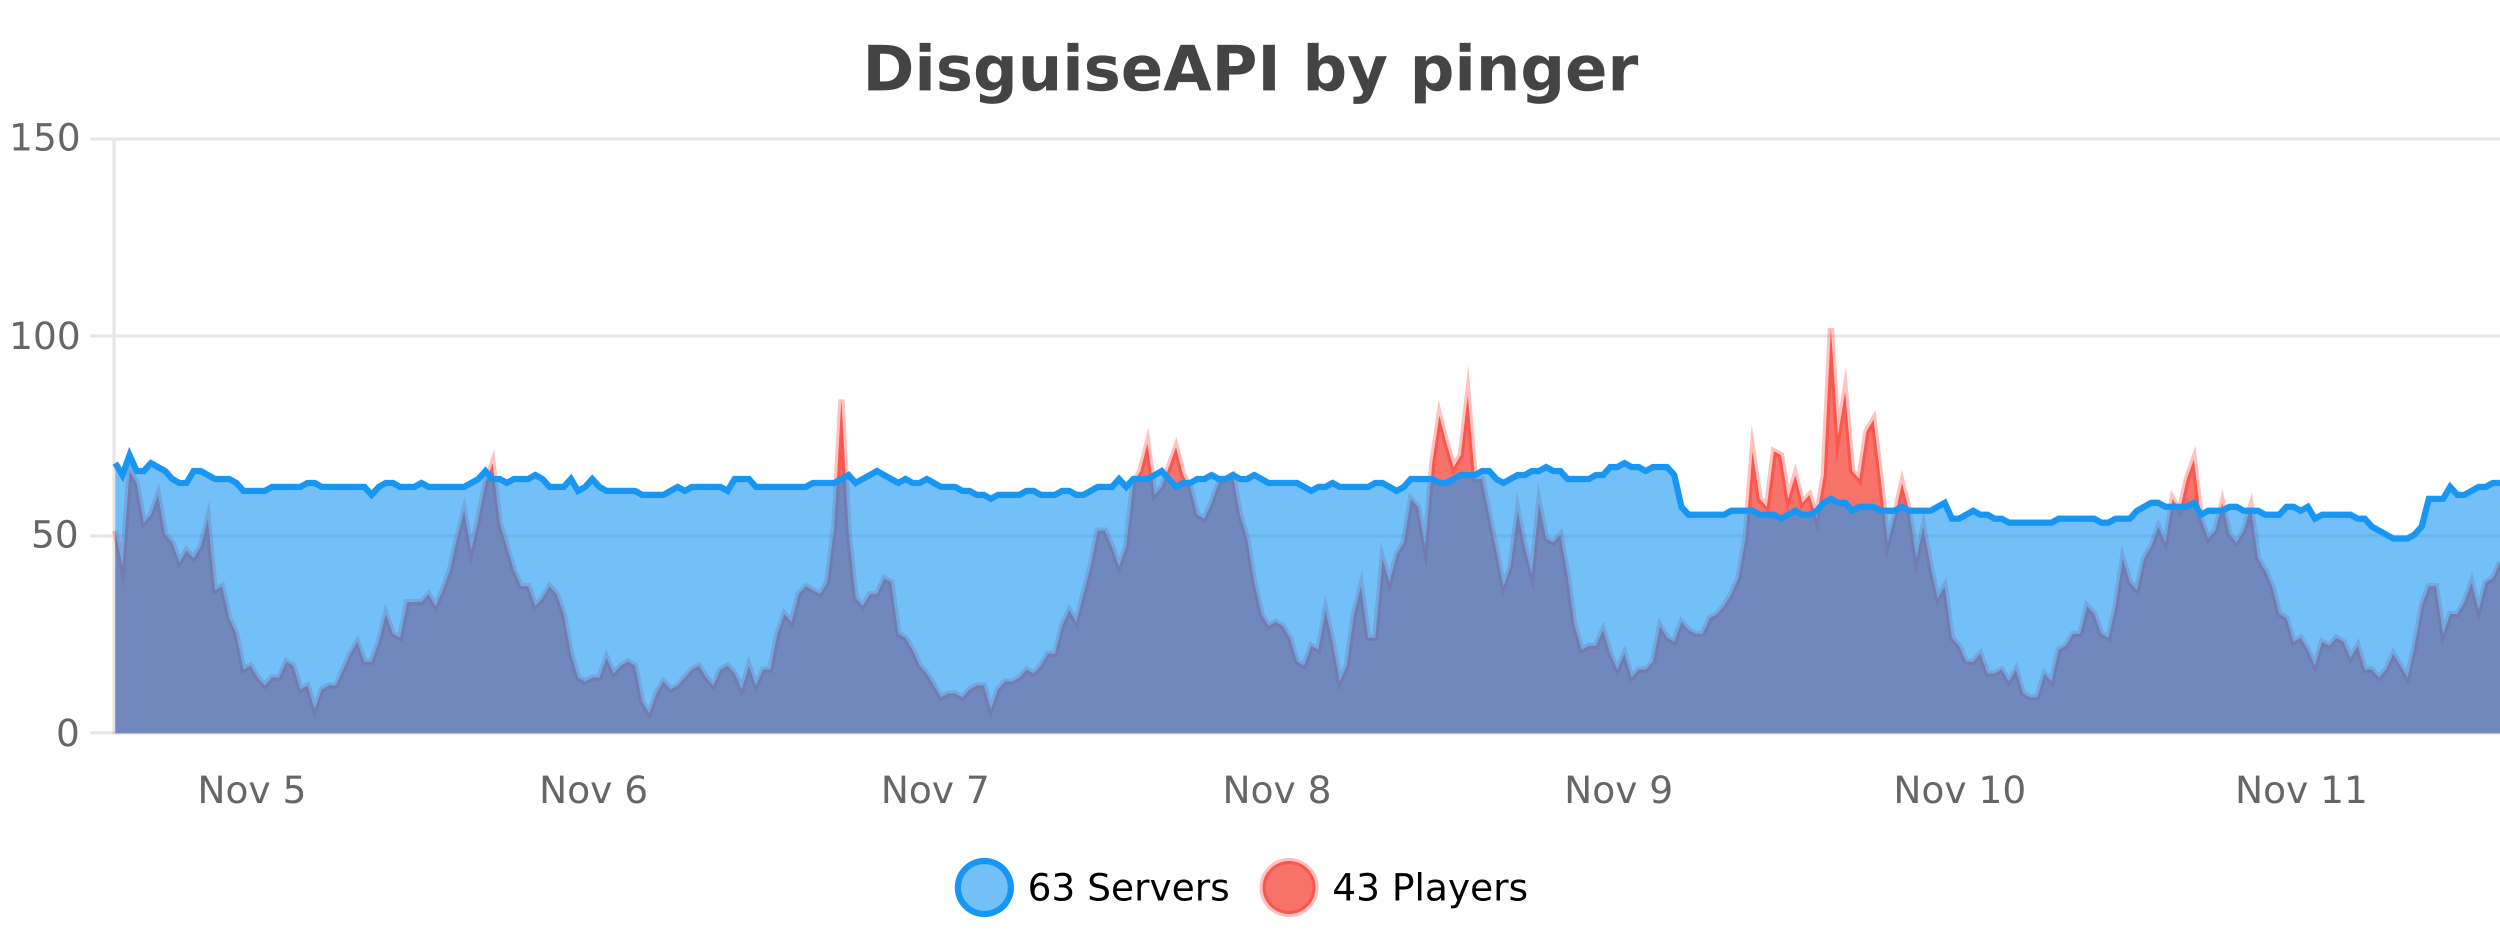 <?xml version="1.0" encoding="UTF-8"?>
<svg xmlns="http://www.w3.org/2000/svg" xmlns:xlink="http://www.w3.org/1999/xlink" width="800pt" height="300pt" viewBox="0 0 800 300" version="1.1">
<defs>
<clipPath id="clip1">
  <path d="M 278 263 L 352 263 L 352 300 L 278 300 Z M 278 263 "/>
</clipPath>
<clipPath id="clip2">
  <path d="M 375 263 L 450 263 L 450 300 L 375 300 Z M 375 263 "/>
</clipPath>
<clipPath id="clip3">
  <path d="M 36.906 104 L 800 104 L 800 234.602 L 36.906 234.602 Z M 36.906 104 "/>
</clipPath>
<clipPath id="clip4">
  <path d="M 35.906 76 L 800 76 L 800 235.602 L 35.906 235.602 Z M 35.906 76 "/>
</clipPath>
<clipPath id="clip5">
  <path d="M 36.906 145 L 800 145 L 800 234.602 L 36.906 234.602 Z M 36.906 145 "/>
</clipPath>
<clipPath id="clip6">
  <path d="M 35.906 117 L 800 117 L 800 201 L 35.906 201 Z M 35.906 117 "/>
</clipPath>
</defs>
<g id="surface2135846">
<rect x="0" y="0" width="800" height="300" style="fill:rgb(100%,100%,100%);fill-opacity:1;stroke:none;"/>
<path style="fill:none;stroke-width:1;stroke-linecap:butt;stroke-linejoin:miter;stroke:rgb(0%,0%,0%);stroke-opacity:0.098;stroke-miterlimit:10;" d="M 37 234.5 L 800 234.5 "/>
<path style="fill:none;stroke-width:1;stroke-linecap:butt;stroke-linejoin:miter;stroke:rgb(0%,0%,0%);stroke-opacity:0.098;stroke-miterlimit:10;" d="M 28.906 234.5 L 36 234.5 "/>
<path style="fill:none;stroke-width:1;stroke-linecap:butt;stroke-linejoin:miter;stroke:rgb(0%,0%,0%);stroke-opacity:0.098;stroke-miterlimit:10;" d="M 37 171.5 L 800 171.5 "/>
<path style="fill:none;stroke-width:1;stroke-linecap:butt;stroke-linejoin:miter;stroke:rgb(0%,0%,0%);stroke-opacity:0.098;stroke-miterlimit:10;" d="M 28.906 171.5 L 36 171.5 "/>
<path style="fill:none;stroke-width:1;stroke-linecap:butt;stroke-linejoin:miter;stroke:rgb(0%,0%,0%);stroke-opacity:0.098;stroke-miterlimit:10;" d="M 37 107.5 L 800 107.5 "/>
<path style="fill:none;stroke-width:1;stroke-linecap:butt;stroke-linejoin:miter;stroke:rgb(0%,0%,0%);stroke-opacity:0.098;stroke-miterlimit:10;" d="M 28.906 107.5 L 36 107.5 "/>
<path style="fill:none;stroke-width:1;stroke-linecap:butt;stroke-linejoin:miter;stroke:rgb(0%,0%,0%);stroke-opacity:0.098;stroke-miterlimit:10;" d="M 37 44.5 L 800 44.5 "/>
<path style="fill:none;stroke-width:1;stroke-linecap:butt;stroke-linejoin:miter;stroke:rgb(0%,0%,0%);stroke-opacity:0.098;stroke-miterlimit:10;" d="M 28.906 44.5 L 36 44.5 "/>
<path style=" stroke:none;fill-rule:nonzero;fill:rgb(9.02%,58.824%,95.294%);fill-opacity:0.6;" d="M 323.488 284 C 323.488 288.688 319.688 292.484 315.004 292.484 C 310.316 292.484 306.52 288.688 306.52 284 C 306.52 279.312 310.316 275.516 315.004 275.516 C 319.688 275.516 323.488 279.312 323.488 284 Z M 323.488 284 "/>
<g clip-path="url(#clip1)" clip-rule="nonzero">
<path style="fill:none;stroke-width:2;stroke-linecap:butt;stroke-linejoin:miter;stroke:rgb(9.02%,58.824%,95.294%);stroke-opacity:1;stroke-miterlimit:10;" d="M 323.488 284 C 323.488 288.688 319.688 292.484 315.004 292.484 C 310.316 292.484 306.52 288.688 306.52 284 C 306.52 279.312 310.316 275.516 315.004 275.516 C 319.688 275.516 323.488 279.312 323.488 284 Z M 323.488 284 "/>
</g>
<path style=" stroke:none;fill-rule:nonzero;fill:rgb(0%,0%,0%);fill-opacity:1;" d="M 332.789 283.312 C 332.258 283.312 331.836 283.496 331.523 283.859 C 331.211 284.227 331.055 284.719 331.055 285.344 C 331.055 285.98 331.211 286.48 331.523 286.844 C 331.836 287.211 332.258 287.391 332.789 287.391 C 333.32 287.391 333.734 287.211 334.039 286.844 C 334.352 286.48 334.508 285.98 334.508 285.344 C 334.508 284.719 334.352 284.227 334.039 283.859 C 333.734 283.496 333.32 283.312 332.789 283.312 Z M 335.133 279.594 L 335.133 280.672 C 334.828 280.539 334.527 280.434 334.227 280.359 C 333.922 280.289 333.625 280.25 333.336 280.25 C 332.555 280.25 331.953 280.516 331.539 281.047 C 331.133 281.57 330.898 282.359 330.836 283.422 C 331.062 283.09 331.352 282.836 331.695 282.656 C 332.047 282.469 332.434 282.375 332.852 282.375 C 333.727 282.375 334.418 282.641 334.93 283.172 C 335.438 283.703 335.695 284.43 335.695 285.344 C 335.695 286.25 335.43 286.977 334.898 287.516 C 334.367 288.059 333.664 288.328 332.789 288.328 C 331.766 288.328 330.992 287.945 330.461 287.172 C 329.93 286.391 329.664 285.266 329.664 283.797 C 329.664 282.414 329.992 281.309 330.648 280.484 C 331.305 279.664 332.184 279.25 333.289 279.25 C 333.578 279.25 333.875 279.281 334.18 279.344 C 334.48 279.398 334.797 279.48 335.133 279.594 Z M 341.328 283.438 C 341.891 283.562 342.328 283.82 342.641 284.203 C 342.961 284.578 343.125 285.047 343.125 285.609 C 343.125 286.477 342.828 287.148 342.234 287.625 C 341.641 288.094 340.797 288.328 339.703 288.328 C 339.336 288.328 338.957 288.289 338.562 288.219 C 338.176 288.148 337.781 288.039 337.375 287.891 L 337.375 286.75 C 337.695 286.938 338.051 287.086 338.438 287.188 C 338.832 287.281 339.242 287.328 339.672 287.328 C 340.41 287.328 340.973 287.184 341.359 286.891 C 341.754 286.602 341.953 286.172 341.953 285.609 C 341.953 285.102 341.77 284.699 341.406 284.406 C 341.039 284.117 340.539 283.969 339.906 283.969 L 338.875 283.969 L 338.875 283 L 339.953 283 C 340.523 283 340.969 282.887 341.281 282.656 C 341.594 282.418 341.75 282.078 341.75 281.641 C 341.75 281.195 341.586 280.852 341.266 280.609 C 340.953 280.371 340.5 280.25 339.906 280.25 C 339.57 280.25 339.219 280.289 338.844 280.359 C 338.477 280.422 338.07 280.527 337.625 280.672 L 337.625 279.625 C 338.082 279.5 338.504 279.406 338.891 279.344 C 339.285 279.281 339.656 279.25 340 279.25 C 340.906 279.25 341.617 279.453 342.141 279.859 C 342.66 280.266 342.922 280.82 342.922 281.516 C 342.922 282.008 342.781 282.418 342.5 282.75 C 342.227 283.086 341.836 283.312 341.328 283.438 Z M 354.324 279.688 L 354.324 280.844 C 353.875 280.637 353.449 280.48 353.043 280.375 C 352.645 280.262 352.266 280.203 351.902 280.203 C 351.254 280.203 350.754 280.328 350.402 280.578 C 350.059 280.828 349.887 281.188 349.887 281.656 C 349.887 282.043 350 282.336 350.23 282.531 C 350.457 282.73 350.902 282.887 351.559 283 L 352.262 283.156 C 353.145 283.324 353.797 283.621 354.215 284.047 C 354.641 284.465 354.855 285.027 354.855 285.734 C 354.855 286.59 354.566 287.234 353.996 287.672 C 353.434 288.109 352.598 288.328 351.496 288.328 C 351.09 288.328 350.652 288.281 350.184 288.188 C 349.715 288.094 349.23 287.953 348.73 287.766 L 348.73 286.547 C 349.207 286.82 349.676 287.023 350.137 287.156 C 350.605 287.293 351.059 287.359 351.496 287.359 C 352.172 287.359 352.691 287.23 353.059 286.969 C 353.434 286.699 353.621 286.32 353.621 285.828 C 353.621 285.402 353.484 285.07 353.215 284.828 C 352.953 284.578 352.52 284.398 351.918 284.281 L 351.199 284.141 C 350.312 283.965 349.672 283.688 349.277 283.312 C 348.891 282.938 348.699 282.418 348.699 281.75 C 348.699 280.969 348.969 280.359 349.512 279.922 C 350.051 279.477 350.801 279.25 351.762 279.25 C 352.176 279.25 352.594 279.289 353.012 279.359 C 353.438 279.434 353.875 279.543 354.324 279.688 Z M 362.27 284.609 L 362.27 285.125 L 357.301 285.125 C 357.352 285.875 357.574 286.445 357.973 286.828 C 358.379 287.215 358.934 287.406 359.645 287.406 C 360.059 287.406 360.461 287.359 360.848 287.266 C 361.242 287.164 361.633 287.008 362.02 286.797 L 362.02 287.828 C 361.621 287.984 361.223 288.105 360.816 288.188 C 360.41 288.281 359.996 288.328 359.582 288.328 C 358.539 288.328 357.711 288.027 357.098 287.422 C 356.48 286.809 356.176 285.98 356.176 284.938 C 356.176 283.867 356.465 283.016 357.051 282.391 C 357.633 281.758 358.414 281.438 359.395 281.438 C 360.277 281.438 360.977 281.727 361.488 282.297 C 362.008 282.859 362.27 283.633 362.27 284.609 Z M 361.191 284.281 C 361.18 283.699 361.012 283.23 360.691 282.875 C 360.367 282.523 359.941 282.344 359.41 282.344 C 358.805 282.344 358.32 282.516 357.957 282.859 C 357.602 283.203 357.398 283.684 357.348 284.297 Z M 367.84 282.594 C 367.715 282.531 367.578 282.484 367.434 282.453 C 367.297 282.414 367.141 282.391 366.965 282.391 C 366.359 282.391 365.891 282.59 365.559 282.984 C 365.234 283.383 365.074 283.953 365.074 284.703 L 365.074 288.156 L 363.996 288.156 L 363.996 281.594 L 365.074 281.594 L 365.074 282.609 C 365.301 282.215 365.598 281.922 365.965 281.734 C 366.328 281.539 366.77 281.438 367.293 281.438 C 367.363 281.438 367.441 281.445 367.527 281.453 C 367.621 281.465 367.719 281.48 367.824 281.5 Z M 368.195 281.594 L 369.336 281.594 L 371.383 287.094 L 373.445 281.594 L 374.586 281.594 L 372.117 288.156 L 370.648 288.156 Z M 381.688 284.609 L 381.688 285.125 L 376.719 285.125 C 376.77 285.875 376.992 286.445 377.391 286.828 C 377.797 287.215 378.352 287.406 379.062 287.406 C 379.477 287.406 379.879 287.359 380.266 287.266 C 380.66 287.164 381.051 287.008 381.438 286.797 L 381.438 287.828 C 381.039 287.984 380.641 288.105 380.234 288.188 C 379.828 288.281 379.414 288.328 379 288.328 C 377.957 288.328 377.129 288.027 376.516 287.422 C 375.898 286.809 375.594 285.98 375.594 284.938 C 375.594 283.867 375.883 283.016 376.469 282.391 C 377.051 281.758 377.832 281.438 378.812 281.438 C 379.695 281.438 380.395 281.727 380.906 282.297 C 381.426 282.859 381.688 283.633 381.688 284.609 Z M 380.609 284.281 C 380.598 283.699 380.43 283.23 380.109 282.875 C 379.785 282.523 379.359 282.344 378.828 282.344 C 378.223 282.344 377.738 282.516 377.375 282.859 C 377.02 283.203 376.816 283.684 376.766 284.297 Z M 387.258 282.594 C 387.133 282.531 386.996 282.484 386.852 282.453 C 386.715 282.414 386.559 282.391 386.383 282.391 C 385.777 282.391 385.309 282.59 384.977 282.984 C 384.652 283.383 384.492 283.953 384.492 284.703 L 384.492 288.156 L 383.414 288.156 L 383.414 281.594 L 384.492 281.594 L 384.492 282.609 C 384.719 282.215 385.016 281.922 385.383 281.734 C 385.746 281.539 386.188 281.438 386.711 281.438 C 386.781 281.438 386.859 281.445 386.945 281.453 C 387.039 281.465 387.137 281.48 387.242 281.5 Z M 392.566 281.781 L 392.566 282.812 C 392.262 282.656 391.945 282.543 391.613 282.469 C 391.289 282.387 390.949 282.344 390.598 282.344 C 390.066 282.344 389.664 282.43 389.395 282.594 C 389.121 282.75 388.988 282.996 388.988 283.328 C 388.988 283.578 389.082 283.777 389.27 283.922 C 389.465 284.059 389.855 284.188 390.441 284.312 L 390.801 284.406 C 391.57 284.562 392.117 284.793 392.441 285.094 C 392.762 285.398 392.926 285.812 392.926 286.344 C 392.926 286.961 392.68 287.445 392.191 287.797 C 391.711 288.152 391.051 288.328 390.207 288.328 C 389.852 288.328 389.48 288.289 389.098 288.219 C 388.723 288.156 388.324 288.059 387.91 287.922 L 387.91 286.797 C 388.305 287.008 388.695 287.164 389.082 287.266 C 389.465 287.371 389.852 287.422 390.238 287.422 C 390.738 287.422 391.121 287.34 391.395 287.172 C 391.676 286.996 391.816 286.746 391.816 286.422 C 391.816 286.133 391.715 285.906 391.52 285.75 C 391.32 285.594 390.887 285.445 390.223 285.297 L 389.848 285.219 C 389.18 285.074 388.695 284.855 388.395 284.562 C 388.102 284.273 387.957 283.875 387.957 283.375 C 387.957 282.75 388.176 282.273 388.613 281.938 C 389.051 281.605 389.668 281.438 390.473 281.438 C 390.867 281.438 391.242 281.469 391.598 281.531 C 391.949 281.586 392.273 281.668 392.566 281.781 Z M 325.004 277.016 "/>
<path style=" stroke:none;fill-rule:nonzero;fill:rgb(96.863%,44.706%,40.784%);fill-opacity:1;" d="M 420.988 284 C 420.988 288.688 417.191 292.484 412.504 292.484 C 407.82 292.484 404.02 288.688 404.02 284 C 404.02 279.312 407.82 275.516 412.504 275.516 C 417.191 275.516 420.988 279.312 420.988 284 Z M 420.988 284 "/>
<g clip-path="url(#clip2)" clip-rule="nonzero">
<path style="fill:none;stroke-width:2;stroke-linecap:butt;stroke-linejoin:miter;stroke:rgb(100%,4.706%,0%);stroke-opacity:0.247;stroke-miterlimit:10;" d="M 420.988 284 C 420.988 288.688 417.191 292.484 412.504 292.484 C 407.82 292.484 404.02 288.688 404.02 284 C 404.02 279.312 407.82 275.516 412.504 275.516 C 417.191 275.516 420.988 279.312 420.988 284 Z M 420.988 284 "/>
</g>
<path style=" stroke:none;fill-rule:nonzero;fill:rgb(0%,0%,0%);fill-opacity:1;" d="M 430.852 280.438 L 427.867 285.109 L 430.852 285.109 Z M 430.539 279.406 L 432.039 279.406 L 432.039 285.109 L 433.289 285.109 L 433.289 286.094 L 432.039 286.094 L 432.039 288.156 L 430.852 288.156 L 430.852 286.094 L 426.914 286.094 L 426.914 284.953 Z M 438.828 283.438 C 439.391 283.562 439.828 283.82 440.141 284.203 C 440.461 284.578 440.625 285.047 440.625 285.609 C 440.625 286.477 440.328 287.148 439.734 287.625 C 439.141 288.094 438.297 288.328 437.203 288.328 C 436.836 288.328 436.457 288.289 436.062 288.219 C 435.676 288.148 435.281 288.039 434.875 287.891 L 434.875 286.75 C 435.195 286.938 435.551 287.086 435.938 287.188 C 436.332 287.281 436.742 287.328 437.172 287.328 C 437.91 287.328 438.473 287.184 438.859 286.891 C 439.254 286.602 439.453 286.172 439.453 285.609 C 439.453 285.102 439.27 284.699 438.906 284.406 C 438.539 284.117 438.039 283.969 437.406 283.969 L 436.375 283.969 L 436.375 283 L 437.453 283 C 438.023 283 438.469 282.887 438.781 282.656 C 439.094 282.418 439.25 282.078 439.25 281.641 C 439.25 281.195 439.086 280.852 438.766 280.609 C 438.453 280.371 438 280.25 437.406 280.25 C 437.07 280.25 436.719 280.289 436.344 280.359 C 435.977 280.422 435.57 280.527 435.125 280.672 L 435.125 279.625 C 435.582 279.5 436.004 279.406 436.391 279.344 C 436.785 279.281 437.156 279.25 437.5 279.25 C 438.406 279.25 439.117 279.453 439.641 279.859 C 440.16 280.266 440.422 280.82 440.422 281.516 C 440.422 282.008 440.281 282.418 440 282.75 C 439.727 283.086 439.336 283.312 438.828 283.438 Z M 447.762 280.375 L 447.762 283.672 L 449.246 283.672 C 449.797 283.672 450.223 283.531 450.527 283.25 C 450.828 282.961 450.98 282.547 450.98 282.016 C 450.98 281.496 450.828 281.094 450.527 280.812 C 450.223 280.523 449.797 280.375 449.246 280.375 Z M 446.574 279.406 L 449.246 279.406 C 450.234 279.406 450.98 279.633 451.48 280.078 C 451.98 280.516 452.23 281.164 452.23 282.016 C 452.23 282.883 451.98 283.539 451.48 283.984 C 450.98 284.422 450.234 284.641 449.246 284.641 L 447.762 284.641 L 447.762 288.156 L 446.574 288.156 Z M 453.766 279.031 L 454.844 279.031 L 454.844 288.156 L 453.766 288.156 Z M 460.082 284.859 C 459.215 284.859 458.613 284.961 458.27 285.156 C 457.934 285.355 457.77 285.695 457.77 286.172 C 457.77 286.559 457.895 286.867 458.145 287.094 C 458.402 287.312 458.746 287.422 459.176 287.422 C 459.777 287.422 460.258 287.215 460.613 286.797 C 460.977 286.371 461.16 285.805 461.16 285.094 L 461.16 284.859 Z M 462.238 284.406 L 462.238 288.156 L 461.16 288.156 L 461.16 287.156 C 460.91 287.555 460.602 287.852 460.238 288.047 C 459.871 288.234 459.426 288.328 458.895 288.328 C 458.215 288.328 457.68 288.141 457.285 287.766 C 456.887 287.383 456.691 286.875 456.691 286.25 C 456.691 285.512 456.934 284.953 457.426 284.578 C 457.926 284.203 458.664 284.016 459.645 284.016 L 461.16 284.016 L 461.16 283.906 C 461.16 283.406 460.992 283.023 460.66 282.75 C 460.336 282.48 459.883 282.344 459.301 282.344 C 458.926 282.344 458.555 282.391 458.191 282.484 C 457.836 282.578 457.496 282.715 457.176 282.891 L 457.176 281.891 C 457.57 281.734 457.949 281.621 458.316 281.547 C 458.691 281.477 459.055 281.438 459.41 281.438 C 460.355 281.438 461.066 281.684 461.535 282.172 C 462.004 282.664 462.238 283.406 462.238 284.406 Z M 467.188 288.766 C 466.883 289.547 466.586 290.055 466.297 290.297 C 466.004 290.535 465.617 290.656 465.141 290.656 L 464.281 290.656 L 464.281 289.75 L 464.906 289.75 C 465.207 289.75 465.438 289.676 465.594 289.531 C 465.758 289.395 465.941 289.066 466.141 288.547 L 466.344 288.047 L 463.688 281.594 L 464.828 281.594 L 466.875 286.719 L 468.938 281.594 L 470.078 281.594 Z M 477.18 284.609 L 477.18 285.125 L 472.211 285.125 C 472.262 285.875 472.484 286.445 472.883 286.828 C 473.289 287.215 473.844 287.406 474.555 287.406 C 474.969 287.406 475.371 287.359 475.758 287.266 C 476.152 287.164 476.543 287.008 476.93 286.797 L 476.93 287.828 C 476.531 287.984 476.133 288.105 475.727 288.188 C 475.32 288.281 474.906 288.328 474.492 288.328 C 473.449 288.328 472.621 288.027 472.008 287.422 C 471.391 286.809 471.086 285.98 471.086 284.938 C 471.086 283.867 471.375 283.016 471.961 282.391 C 472.543 281.758 473.324 281.438 474.305 281.438 C 475.188 281.438 475.887 281.727 476.398 282.297 C 476.918 282.859 477.18 283.633 477.18 284.609 Z M 476.102 284.281 C 476.09 283.699 475.922 283.23 475.602 282.875 C 475.277 282.523 474.852 282.344 474.32 282.344 C 473.715 282.344 473.23 282.516 472.867 282.859 C 472.512 283.203 472.309 283.684 472.258 284.297 Z M 482.75 282.594 C 482.625 282.531 482.488 282.484 482.344 282.453 C 482.207 282.414 482.051 282.391 481.875 282.391 C 481.27 282.391 480.801 282.59 480.469 282.984 C 480.145 283.383 479.984 283.953 479.984 284.703 L 479.984 288.156 L 478.906 288.156 L 478.906 281.594 L 479.984 281.594 L 479.984 282.609 C 480.211 282.215 480.508 281.922 480.875 281.734 C 481.238 281.539 481.68 281.438 482.203 281.438 C 482.273 281.438 482.352 281.445 482.438 281.453 C 482.531 281.465 482.629 281.48 482.734 281.5 Z M 488.055 281.781 L 488.055 282.812 C 487.75 282.656 487.434 282.543 487.102 282.469 C 486.777 282.387 486.438 282.344 486.086 282.344 C 485.555 282.344 485.152 282.43 484.883 282.594 C 484.609 282.75 484.477 282.996 484.477 283.328 C 484.477 283.578 484.57 283.777 484.758 283.922 C 484.953 284.059 485.344 284.188 485.93 284.312 L 486.289 284.406 C 487.059 284.562 487.605 284.793 487.93 285.094 C 488.25 285.398 488.414 285.812 488.414 286.344 C 488.414 286.961 488.168 287.445 487.68 287.797 C 487.199 288.152 486.539 288.328 485.695 288.328 C 485.34 288.328 484.969 288.289 484.586 288.219 C 484.211 288.156 483.812 288.059 483.398 287.922 L 483.398 286.797 C 483.793 287.008 484.184 287.164 484.57 287.266 C 484.953 287.371 485.34 287.422 485.727 287.422 C 486.227 287.422 486.609 287.34 486.883 287.172 C 487.164 286.996 487.305 286.746 487.305 286.422 C 487.305 286.133 487.203 285.906 487.008 285.75 C 486.809 285.594 486.375 285.445 485.711 285.297 L 485.336 285.219 C 484.668 285.074 484.184 284.855 483.883 284.562 C 483.59 284.273 483.445 283.875 483.445 283.375 C 483.445 282.75 483.664 282.273 484.102 281.938 C 484.539 281.605 485.156 281.438 485.961 281.438 C 486.355 281.438 486.73 281.469 487.086 281.531 C 487.438 281.586 487.762 281.668 488.055 281.781 Z M 422.504 277.016 "/>
<path style=" stroke:none;fill-rule:nonzero;fill:rgb(26.667%,26.667%,26.667%);fill-opacity:1;" d="M 281.594 17.188 L 281.594 26.078 L 282.938 26.078 C 284.477 26.078 285.656 25.699 286.469 24.938 C 287.281 24.18 287.688 23.07 287.688 21.609 C 287.688 20.172 287.281 19.078 286.469 18.328 C 285.664 17.57 284.488 17.188 282.938 17.188 Z M 277.844 14.344 L 281.797 14.344 C 284.016 14.344 285.664 14.5 286.75 14.812 C 287.832 15.125 288.758 15.664 289.531 16.422 C 290.219 17.078 290.727 17.84 291.062 18.703 C 291.395 19.559 291.562 20.527 291.562 21.609 C 291.562 22.715 291.395 23.699 291.062 24.562 C 290.727 25.43 290.219 26.188 289.531 26.844 C 288.75 27.594 287.812 28.133 286.719 28.453 C 285.625 28.766 283.984 28.922 281.797 28.922 L 277.844 28.922 Z M 294.289 17.984 L 297.773 17.984 L 297.773 28.922 L 294.289 28.922 Z M 294.289 13.719 L 297.773 13.719 L 297.773 16.578 L 294.289 16.578 Z M 309.676 18.328 L 309.676 20.984 C 308.934 20.672 308.215 20.438 307.52 20.281 C 306.82 20.125 306.16 20.047 305.535 20.047 C 304.879 20.047 304.387 20.133 304.066 20.297 C 303.742 20.465 303.582 20.719 303.582 21.062 C 303.582 21.344 303.699 21.559 303.941 21.703 C 304.191 21.852 304.629 21.961 305.254 22.031 L 305.879 22.125 C 307.668 22.355 308.871 22.73 309.488 23.25 C 310.102 23.773 310.41 24.59 310.41 25.703 C 310.41 26.871 309.977 27.746 309.113 28.328 C 308.258 28.914 306.98 29.203 305.285 29.203 C 304.555 29.203 303.805 29.145 303.035 29.031 C 302.262 28.918 301.473 28.746 300.66 28.516 L 300.66 25.859 C 301.355 26.203 302.07 26.461 302.801 26.625 C 303.527 26.793 304.273 26.875 305.035 26.875 C 305.723 26.875 306.238 26.781 306.582 26.594 C 306.926 26.406 307.098 26.125 307.098 25.75 C 307.098 25.438 306.977 25.211 306.738 25.062 C 306.496 24.906 306.023 24.789 305.316 24.703 L 304.707 24.625 C 303.145 24.43 302.051 24.07 301.426 23.547 C 300.801 23.016 300.488 22.215 300.488 21.141 C 300.488 19.984 300.883 19.125 301.676 18.562 C 302.477 18 303.695 17.719 305.332 17.719 C 305.977 17.719 306.652 17.773 307.363 17.875 C 308.07 17.969 308.84 18.121 309.676 18.328 Z M 320.484 27.062 C 320.004 27.699 319.473 28.168 318.891 28.469 C 318.305 28.773 317.633 28.922 316.875 28.922 C 315.539 28.922 314.438 28.398 313.562 27.344 C 312.695 26.293 312.266 24.953 312.266 23.328 C 312.266 21.695 312.695 20.355 313.562 19.312 C 314.438 18.262 315.539 17.734 316.875 17.734 C 317.633 17.734 318.305 17.887 318.891 18.188 C 319.473 18.492 320.004 18.965 320.484 19.609 L 320.484 17.984 L 324 17.984 L 324 27.812 C 324 29.57 323.441 30.914 322.328 31.844 C 321.223 32.77 319.613 33.234 317.5 33.234 C 316.82 33.234 316.16 33.18 315.516 33.078 C 314.879 32.973 314.238 32.816 313.594 32.609 L 313.594 29.875 C 314.207 30.227 314.805 30.488 315.391 30.656 C 315.973 30.832 316.562 30.922 317.156 30.922 C 318.301 30.922 319.141 30.672 319.672 30.172 C 320.211 29.672 320.484 28.887 320.484 27.812 Z M 318.172 20.266 C 317.453 20.266 316.891 20.531 316.484 21.062 C 316.078 21.594 315.875 22.352 315.875 23.328 C 315.875 24.328 316.066 25.09 316.453 25.609 C 316.848 26.121 317.422 26.375 318.172 26.375 C 318.898 26.375 319.469 26.109 319.875 25.578 C 320.281 25.047 320.484 24.297 320.484 23.328 C 320.484 22.352 320.281 21.594 319.875 21.062 C 319.469 20.531 318.898 20.266 318.172 20.266 Z M 327.242 24.656 L 327.242 17.984 L 330.758 17.984 L 330.758 19.078 C 330.758 19.672 330.75 20.418 330.742 21.312 C 330.742 22.211 330.742 22.805 330.742 23.094 C 330.742 23.98 330.762 24.617 330.805 25 C 330.855 25.387 330.934 25.668 331.039 25.844 C 331.184 26.074 331.371 26.25 331.602 26.375 C 331.828 26.5 332.094 26.562 332.398 26.562 C 333.125 26.562 333.699 26.281 334.117 25.719 C 334.531 25.156 334.742 24.383 334.742 23.391 L 334.742 17.984 L 338.242 17.984 L 338.242 28.922 L 334.742 28.922 L 334.742 27.344 C 334.211 27.98 333.648 28.449 333.055 28.75 C 332.469 29.051 331.824 29.203 331.117 29.203 C 329.855 29.203 328.891 28.82 328.227 28.047 C 327.57 27.266 327.242 26.137 327.242 24.656 Z M 341.602 17.984 L 345.086 17.984 L 345.086 28.922 L 341.602 28.922 Z M 341.602 13.719 L 345.086 13.719 L 345.086 16.578 L 341.602 16.578 Z M 356.992 18.328 L 356.992 20.984 C 356.25 20.672 355.531 20.438 354.836 20.281 C 354.137 20.125 353.477 20.047 352.852 20.047 C 352.195 20.047 351.703 20.133 351.383 20.297 C 351.059 20.465 350.898 20.719 350.898 21.062 C 350.898 21.344 351.016 21.559 351.258 21.703 C 351.508 21.852 351.945 21.961 352.57 22.031 L 353.195 22.125 C 354.984 22.355 356.188 22.73 356.805 23.25 C 357.418 23.773 357.727 24.59 357.727 25.703 C 357.727 26.871 357.293 27.746 356.43 28.328 C 355.574 28.914 354.297 29.203 352.602 29.203 C 351.871 29.203 351.121 29.145 350.352 29.031 C 349.578 28.918 348.789 28.746 347.977 28.516 L 347.977 25.859 C 348.672 26.203 349.387 26.461 350.117 26.625 C 350.844 26.793 351.59 26.875 352.352 26.875 C 353.039 26.875 353.555 26.781 353.898 26.594 C 354.242 26.406 354.414 26.125 354.414 25.75 C 354.414 25.438 354.293 25.211 354.055 25.062 C 353.812 24.906 353.34 24.789 352.633 24.703 L 352.023 24.625 C 350.461 24.43 349.367 24.07 348.742 23.547 C 348.117 23.016 347.805 22.215 347.805 21.141 C 347.805 19.984 348.199 19.125 348.992 18.562 C 349.793 18 351.012 17.719 352.648 17.719 C 353.293 17.719 353.969 17.773 354.68 17.875 C 355.387 17.969 356.156 18.121 356.992 18.328 Z M 371.27 23.422 L 371.27 24.422 L 363.098 24.422 C 363.18 25.246 363.477 25.859 363.988 26.266 C 364.496 26.672 365.207 26.875 366.113 26.875 C 366.852 26.875 367.605 26.766 368.379 26.547 C 369.148 26.328 369.941 26 370.754 25.562 L 370.754 28.25 C 369.93 28.562 369.102 28.797 368.27 28.953 C 367.445 29.117 366.621 29.203 365.801 29.203 C 363.82 29.203 362.277 28.703 361.176 27.703 C 360.082 26.695 359.535 25.281 359.535 23.469 C 359.535 21.68 360.07 20.273 361.145 19.25 C 362.227 18.23 363.711 17.719 365.598 17.719 C 367.316 17.719 368.691 18.242 369.723 19.281 C 370.754 20.312 371.27 21.695 371.27 23.422 Z M 367.676 22.266 C 367.676 21.602 367.48 21.062 367.098 20.656 C 366.711 20.25 366.207 20.047 365.582 20.047 C 364.902 20.047 364.352 20.242 363.926 20.625 C 363.508 21 363.246 21.547 363.145 22.266 Z M 382.93 26.266 L 377.055 26.266 L 376.117 28.922 L 372.336 28.922 L 377.742 14.344 L 382.227 14.344 L 387.617 28.922 L 383.852 28.922 Z M 377.992 23.562 L 381.977 23.562 L 379.992 17.766 Z M 389.562 14.344 L 395.797 14.344 C 397.648 14.344 399.07 14.758 400.062 15.578 C 401.062 16.402 401.562 17.574 401.562 19.094 C 401.562 20.625 401.062 21.805 400.062 22.625 C 399.07 23.449 397.648 23.859 395.797 23.859 L 393.312 23.859 L 393.312 28.922 L 389.562 28.922 Z M 393.312 17.062 L 393.312 21.141 L 395.391 21.141 C 396.117 21.141 396.68 20.965 397.078 20.609 C 397.484 20.258 397.688 19.75 397.688 19.094 C 397.688 18.449 397.484 17.949 397.078 17.594 C 396.68 17.242 396.117 17.062 395.391 17.062 Z M 404.219 14.344 L 407.969 14.344 L 407.969 28.922 L 404.219 28.922 Z M 424.281 26.672 C 425.031 26.672 425.602 26.402 426 25.859 C 426.395 25.309 426.594 24.512 426.594 23.469 C 426.594 22.43 426.395 21.637 426 21.094 C 425.602 20.543 425.031 20.266 424.281 20.266 C 423.531 20.266 422.953 20.543 422.547 21.094 C 422.148 21.637 421.953 22.43 421.953 23.469 C 421.953 24.5 422.148 25.293 422.547 25.844 C 422.953 26.398 423.531 26.672 424.281 26.672 Z M 421.953 19.578 C 422.441 18.945 422.977 18.477 423.562 18.172 C 424.145 17.871 424.816 17.719 425.578 17.719 C 426.93 17.719 428.039 18.258 428.906 19.328 C 429.77 20.402 430.203 21.781 430.203 23.469 C 430.203 25.148 429.77 26.523 428.906 27.594 C 428.039 28.668 426.93 29.203 425.578 29.203 C 424.816 29.203 424.145 29.051 423.562 28.75 C 422.977 28.449 422.441 27.98 421.953 27.344 L 421.953 28.922 L 418.469 28.922 L 418.469 13.719 L 421.953 13.719 Z M 431.348 17.984 L 434.832 17.984 L 437.785 25.406 L 440.285 17.984 L 443.77 17.984 L 439.176 29.953 C 438.715 31.172 438.176 32.02 437.551 32.5 C 436.934 32.988 436.129 33.234 435.129 33.234 L 433.098 33.234 L 433.098 30.938 L 434.191 30.938 C 434.785 30.938 435.215 30.844 435.488 30.656 C 435.758 30.469 435.965 30.129 436.113 29.641 L 436.223 29.344 Z M 456.27 27.344 L 456.27 33.078 L 452.785 33.078 L 452.785 17.984 L 456.27 17.984 L 456.27 19.578 C 456.758 18.945 457.293 18.477 457.879 18.172 C 458.461 17.871 459.133 17.719 459.895 17.719 C 461.246 17.719 462.355 18.258 463.223 19.328 C 464.086 20.402 464.52 21.781 464.52 23.469 C 464.52 25.148 464.086 26.523 463.223 27.594 C 462.355 28.668 461.246 29.203 459.895 29.203 C 459.133 29.203 458.461 29.051 457.879 28.75 C 457.293 28.449 456.758 27.98 456.27 27.344 Z M 458.598 20.266 C 457.848 20.266 457.27 20.543 456.863 21.094 C 456.465 21.637 456.27 22.43 456.27 23.469 C 456.27 24.5 456.465 25.293 456.863 25.844 C 457.27 26.398 457.848 26.672 458.598 26.672 C 459.348 26.672 459.918 26.402 460.316 25.859 C 460.711 25.309 460.91 24.512 460.91 23.469 C 460.91 22.43 460.711 21.637 460.316 21.094 C 459.918 20.543 459.348 20.266 458.598 20.266 Z M 467.102 17.984 L 470.586 17.984 L 470.586 28.922 L 467.102 28.922 Z M 467.102 13.719 L 470.586 13.719 L 470.586 16.578 L 467.102 16.578 Z M 484.941 22.266 L 484.941 28.922 L 481.426 28.922 L 481.426 23.828 C 481.426 22.883 481.402 22.23 481.363 21.875 C 481.32 21.512 481.246 21.246 481.145 21.078 C 481.008 20.852 480.82 20.672 480.582 20.547 C 480.352 20.422 480.086 20.359 479.785 20.359 C 479.055 20.359 478.48 20.641 478.066 21.203 C 477.648 21.766 477.441 22.547 477.441 23.547 L 477.441 28.922 L 473.957 28.922 L 473.957 17.984 L 477.441 17.984 L 477.441 19.578 C 477.973 18.945 478.535 18.477 479.129 18.172 C 479.723 17.871 480.371 17.719 481.082 17.719 C 482.352 17.719 483.309 18.109 483.957 18.891 C 484.613 19.664 484.941 20.789 484.941 22.266 Z M 495.633 27.062 C 495.152 27.699 494.621 28.168 494.039 28.469 C 493.453 28.773 492.781 28.922 492.023 28.922 C 490.688 28.922 489.586 28.398 488.711 27.344 C 487.844 26.293 487.414 24.953 487.414 23.328 C 487.414 21.695 487.844 20.355 488.711 19.312 C 489.586 18.262 490.688 17.734 492.023 17.734 C 492.781 17.734 493.453 17.887 494.039 18.188 C 494.621 18.492 495.152 18.965 495.633 19.609 L 495.633 17.984 L 499.148 17.984 L 499.148 27.812 C 499.148 29.57 498.59 30.914 497.477 31.844 C 496.371 32.77 494.762 33.234 492.648 33.234 C 491.969 33.234 491.309 33.18 490.664 33.078 C 490.027 32.973 489.387 32.816 488.742 32.609 L 488.742 29.875 C 489.355 30.227 489.953 30.488 490.539 30.656 C 491.121 30.832 491.711 30.922 492.305 30.922 C 493.449 30.922 494.289 30.672 494.82 30.172 C 495.359 29.672 495.633 28.887 495.633 27.812 Z M 493.32 20.266 C 492.602 20.266 492.039 20.531 491.633 21.062 C 491.227 21.594 491.023 22.352 491.023 23.328 C 491.023 24.328 491.215 25.09 491.602 25.609 C 491.996 26.121 492.57 26.375 493.32 26.375 C 494.047 26.375 494.617 26.109 495.023 25.578 C 495.43 25.047 495.633 24.297 495.633 23.328 C 495.633 22.352 495.43 21.594 495.023 21.062 C 494.617 20.531 494.047 20.266 493.32 20.266 Z M 513.418 23.422 L 513.418 24.422 L 505.246 24.422 C 505.328 25.246 505.625 25.859 506.137 26.266 C 506.645 26.672 507.355 26.875 508.262 26.875 C 509 26.875 509.754 26.766 510.527 26.547 C 511.297 26.328 512.09 26 512.902 25.562 L 512.902 28.25 C 512.078 28.562 511.25 28.797 510.418 28.953 C 509.594 29.117 508.77 29.203 507.949 29.203 C 505.969 29.203 504.426 28.703 503.324 27.703 C 502.23 26.695 501.684 25.281 501.684 23.469 C 501.684 21.68 502.219 20.273 503.293 19.25 C 504.375 18.23 505.859 17.719 507.746 17.719 C 509.465 17.719 510.84 18.242 511.871 19.281 C 512.902 20.312 513.418 21.695 513.418 23.422 Z M 509.824 22.266 C 509.824 21.602 509.629 21.062 509.246 20.656 C 508.859 20.25 508.355 20.047 507.73 20.047 C 507.051 20.047 506.5 20.242 506.074 20.625 C 505.656 21 505.395 21.547 505.293 22.266 Z M 524.203 20.969 C 523.891 20.824 523.582 20.719 523.281 20.656 C 522.977 20.586 522.676 20.547 522.375 20.547 C 521.469 20.547 520.77 20.836 520.281 21.406 C 519.801 21.98 519.562 22.805 519.562 23.875 L 519.562 28.922 L 516.078 28.922 L 516.078 17.984 L 519.562 17.984 L 519.562 19.781 C 520.008 19.062 520.523 18.543 521.109 18.219 C 521.691 17.887 522.391 17.719 523.203 17.719 C 523.328 17.719 523.457 17.727 523.594 17.734 C 523.727 17.746 523.926 17.766 524.188 17.797 Z M 276 10.359 "/>
<path style="fill:none;stroke-width:1;stroke-linecap:butt;stroke-linejoin:miter;stroke:rgb(0%,0%,0%);stroke-opacity:0.098;stroke-miterlimit:10;" d="M 36 234.5 L 801 234.5 "/>
<path style=" stroke:none;fill-rule:nonzero;fill:rgb(40%,40%,40%);fill-opacity:1;" d="M 64.355 248.203 L 65.949 248.203 L 69.84 255.516 L 69.84 248.203 L 70.98 248.203 L 70.98 256.953 L 69.387 256.953 L 65.512 249.641 L 65.512 256.953 L 64.355 256.953 Z M 75.832 251.141 C 75.258 251.141 74.801 251.371 74.457 251.828 C 74.121 252.277 73.957 252.891 73.957 253.672 C 73.957 254.465 74.121 255.086 74.457 255.531 C 74.789 255.98 75.246 256.203 75.832 256.203 C 76.402 256.203 76.855 255.98 77.191 255.531 C 77.535 255.074 77.707 254.453 77.707 253.672 C 77.707 252.902 77.535 252.289 77.191 251.828 C 76.855 251.371 76.402 251.141 75.832 251.141 Z M 75.832 250.234 C 76.77 250.234 77.504 250.543 78.035 251.156 C 78.574 251.762 78.848 252.602 78.848 253.672 C 78.848 254.746 78.574 255.59 78.035 256.203 C 77.504 256.82 76.77 257.125 75.832 257.125 C 74.895 257.125 74.152 256.82 73.613 256.203 C 73.082 255.59 72.816 254.746 72.816 253.672 C 72.816 252.602 73.082 251.762 73.613 251.156 C 74.152 250.543 74.895 250.234 75.832 250.234 Z M 79.859 250.391 L 81 250.391 L 83.047 255.891 L 85.109 250.391 L 86.25 250.391 L 83.781 256.953 L 82.312 256.953 Z M 91.715 248.203 L 96.355 248.203 L 96.355 249.203 L 92.793 249.203 L 92.793 251.344 C 92.969 251.281 93.141 251.242 93.309 251.219 C 93.484 251.188 93.656 251.172 93.824 251.172 C 94.801 251.172 95.578 251.445 96.152 251.984 C 96.723 252.516 97.012 253.234 97.012 254.141 C 97.012 255.09 96.715 255.824 96.121 256.344 C 95.535 256.867 94.715 257.125 93.652 257.125 C 93.277 257.125 92.895 257.094 92.512 257.031 C 92.137 256.969 91.746 256.875 91.34 256.75 L 91.34 255.562 C 91.691 255.75 92.059 255.891 92.434 255.984 C 92.809 256.078 93.203 256.125 93.621 256.125 C 94.297 256.125 94.832 255.949 95.23 255.594 C 95.625 255.242 95.824 254.758 95.824 254.141 C 95.824 253.539 95.625 253.059 95.23 252.703 C 94.832 252.352 94.297 252.172 93.621 252.172 C 93.309 252.172 92.988 252.211 92.668 252.281 C 92.355 252.344 92.035 252.449 91.715 252.594 Z M 63.184 245.816 "/>
<path style=" stroke:none;fill-rule:nonzero;fill:rgb(40%,40%,40%);fill-opacity:1;" d="M 173.695 248.203 L 175.289 248.203 L 179.18 255.516 L 179.18 248.203 L 180.32 248.203 L 180.32 256.953 L 178.727 256.953 L 174.852 249.641 L 174.852 256.953 L 173.695 256.953 Z M 185.172 251.141 C 184.598 251.141 184.141 251.371 183.797 251.828 C 183.461 252.277 183.297 252.891 183.297 253.672 C 183.297 254.465 183.461 255.086 183.797 255.531 C 184.129 255.98 184.586 256.203 185.172 256.203 C 185.742 256.203 186.195 255.98 186.531 255.531 C 186.875 255.074 187.047 254.453 187.047 253.672 C 187.047 252.902 186.875 252.289 186.531 251.828 C 186.195 251.371 185.742 251.141 185.172 251.141 Z M 185.172 250.234 C 186.109 250.234 186.844 250.543 187.375 251.156 C 187.914 251.762 188.188 252.602 188.188 253.672 C 188.188 254.746 187.914 255.59 187.375 256.203 C 186.844 256.82 186.109 257.125 185.172 257.125 C 184.234 257.125 183.492 256.82 182.953 256.203 C 182.422 255.59 182.156 254.746 182.156 253.672 C 182.156 252.602 182.422 251.762 182.953 251.156 C 183.492 250.543 184.234 250.234 185.172 250.234 Z M 189.203 250.391 L 190.344 250.391 L 192.391 255.891 L 194.453 250.391 L 195.594 250.391 L 193.125 256.953 L 191.656 256.953 Z M 203.727 252.109 C 203.195 252.109 202.773 252.293 202.461 252.656 C 202.148 253.023 201.992 253.516 201.992 254.141 C 201.992 254.777 202.148 255.277 202.461 255.641 C 202.773 256.008 203.195 256.188 203.727 256.188 C 204.258 256.188 204.672 256.008 204.977 255.641 C 205.289 255.277 205.445 254.777 205.445 254.141 C 205.445 253.516 205.289 253.023 204.977 252.656 C 204.672 252.293 204.258 252.109 203.727 252.109 Z M 206.07 248.391 L 206.07 249.469 C 205.766 249.336 205.465 249.23 205.164 249.156 C 204.859 249.086 204.562 249.047 204.273 249.047 C 203.492 249.047 202.891 249.312 202.477 249.844 C 202.07 250.367 201.836 251.156 201.773 252.219 C 202 251.887 202.289 251.633 202.633 251.453 C 202.984 251.266 203.371 251.172 203.789 251.172 C 204.664 251.172 205.355 251.438 205.867 251.969 C 206.375 252.5 206.633 253.227 206.633 254.141 C 206.633 255.047 206.367 255.773 205.836 256.312 C 205.305 256.855 204.602 257.125 203.727 257.125 C 202.703 257.125 201.93 256.742 201.398 255.969 C 200.867 255.188 200.602 254.062 200.602 252.594 C 200.602 251.211 200.93 250.105 201.586 249.281 C 202.242 248.461 203.121 248.047 204.227 248.047 C 204.516 248.047 204.812 248.078 205.117 248.141 C 205.418 248.195 205.734 248.277 206.07 248.391 Z M 172.523 245.816 "/>
<path style=" stroke:none;fill-rule:nonzero;fill:rgb(40%,40%,40%);fill-opacity:1;" d="M 283.035 248.203 L 284.629 248.203 L 288.52 255.516 L 288.52 248.203 L 289.66 248.203 L 289.66 256.953 L 288.066 256.953 L 284.191 249.641 L 284.191 256.953 L 283.035 256.953 Z M 294.512 251.141 C 293.938 251.141 293.48 251.371 293.137 251.828 C 292.801 252.277 292.637 252.891 292.637 253.672 C 292.637 254.465 292.801 255.086 293.137 255.531 C 293.469 255.98 293.926 256.203 294.512 256.203 C 295.082 256.203 295.535 255.98 295.871 255.531 C 296.215 255.074 296.387 254.453 296.387 253.672 C 296.387 252.902 296.215 252.289 295.871 251.828 C 295.535 251.371 295.082 251.141 294.512 251.141 Z M 294.512 250.234 C 295.449 250.234 296.184 250.543 296.715 251.156 C 297.254 251.762 297.527 252.602 297.527 253.672 C 297.527 254.746 297.254 255.59 296.715 256.203 C 296.184 256.82 295.449 257.125 294.512 257.125 C 293.574 257.125 292.832 256.82 292.293 256.203 C 291.762 255.59 291.496 254.746 291.496 253.672 C 291.496 252.602 291.762 251.762 292.293 251.156 C 292.832 250.543 293.574 250.234 294.512 250.234 Z M 298.539 250.391 L 299.68 250.391 L 301.727 255.891 L 303.789 250.391 L 304.93 250.391 L 302.461 256.953 L 300.992 256.953 Z M 310.082 248.203 L 315.707 248.203 L 315.707 248.703 L 312.535 256.953 L 311.301 256.953 L 314.285 249.203 L 310.082 249.203 Z M 281.863 245.816 "/>
<path style=" stroke:none;fill-rule:nonzero;fill:rgb(40%,40%,40%);fill-opacity:1;" d="M 392.375 248.203 L 393.969 248.203 L 397.859 255.516 L 397.859 248.203 L 399 248.203 L 399 256.953 L 397.406 256.953 L 393.531 249.641 L 393.531 256.953 L 392.375 256.953 Z M 403.852 251.141 C 403.277 251.141 402.82 251.371 402.477 251.828 C 402.141 252.277 401.977 252.891 401.977 253.672 C 401.977 254.465 402.141 255.086 402.477 255.531 C 402.809 255.98 403.266 256.203 403.852 256.203 C 404.422 256.203 404.875 255.98 405.211 255.531 C 405.555 255.074 405.727 254.453 405.727 253.672 C 405.727 252.902 405.555 252.289 405.211 251.828 C 404.875 251.371 404.422 251.141 403.852 251.141 Z M 403.852 250.234 C 404.789 250.234 405.523 250.543 406.055 251.156 C 406.594 251.762 406.867 252.602 406.867 253.672 C 406.867 254.746 406.594 255.59 406.055 256.203 C 405.523 256.82 404.789 257.125 403.852 257.125 C 402.914 257.125 402.172 256.82 401.633 256.203 C 401.102 255.59 400.836 254.746 400.836 253.672 C 400.836 252.602 401.102 251.762 401.633 251.156 C 402.172 250.543 402.914 250.234 403.852 250.234 Z M 407.883 250.391 L 409.023 250.391 L 411.07 255.891 L 413.133 250.391 L 414.273 250.391 L 411.805 256.953 L 410.336 256.953 Z M 422.25 252.797 C 421.688 252.797 421.242 252.949 420.922 253.25 C 420.598 253.555 420.438 253.965 420.438 254.484 C 420.438 255.016 420.598 255.434 420.922 255.734 C 421.242 256.039 421.688 256.188 422.25 256.188 C 422.812 256.188 423.254 256.039 423.578 255.734 C 423.898 255.434 424.062 255.016 424.062 254.484 C 424.062 253.965 423.898 253.555 423.578 253.25 C 423.266 252.949 422.82 252.797 422.25 252.797 Z M 421.062 252.297 C 420.562 252.172 420.164 251.938 419.875 251.594 C 419.594 251.242 419.453 250.812 419.453 250.312 C 419.453 249.617 419.703 249.062 420.203 248.656 C 420.703 248.25 421.383 248.047 422.25 248.047 C 423.125 248.047 423.805 248.25 424.297 248.656 C 424.797 249.062 425.047 249.617 425.047 250.312 C 425.047 250.812 424.906 251.242 424.625 251.594 C 424.344 251.938 423.945 252.172 423.438 252.297 C 424.008 252.434 424.453 252.695 424.766 253.078 C 425.086 253.465 425.25 253.934 425.25 254.484 C 425.25 255.34 424.988 255.996 424.469 256.453 C 423.957 256.902 423.219 257.125 422.25 257.125 C 421.289 257.125 420.551 256.902 420.031 256.453 C 419.508 255.996 419.25 255.34 419.25 254.484 C 419.25 253.934 419.41 253.465 419.734 253.078 C 420.055 252.695 420.5 252.434 421.062 252.297 Z M 420.641 250.422 C 420.641 250.883 420.781 251.234 421.062 251.484 C 421.344 251.734 421.738 251.859 422.25 251.859 C 422.758 251.859 423.156 251.734 423.438 251.484 C 423.727 251.234 423.875 250.883 423.875 250.422 C 423.875 249.977 423.727 249.625 423.438 249.375 C 423.156 249.117 422.758 248.984 422.25 248.984 C 421.738 248.984 421.344 249.117 421.062 249.375 C 420.781 249.625 420.641 249.977 420.641 250.422 Z M 391.203 245.816 "/>
<path style=" stroke:none;fill-rule:nonzero;fill:rgb(40%,40%,40%);fill-opacity:1;" d="M 501.711 248.203 L 503.305 248.203 L 507.195 255.516 L 507.195 248.203 L 508.336 248.203 L 508.336 256.953 L 506.742 256.953 L 502.867 249.641 L 502.867 256.953 L 501.711 256.953 Z M 513.188 251.141 C 512.613 251.141 512.156 251.371 511.812 251.828 C 511.477 252.277 511.312 252.891 511.312 253.672 C 511.312 254.465 511.477 255.086 511.812 255.531 C 512.145 255.98 512.602 256.203 513.188 256.203 C 513.758 256.203 514.211 255.98 514.547 255.531 C 514.891 255.074 515.062 254.453 515.062 253.672 C 515.062 252.902 514.891 252.289 514.547 251.828 C 514.211 251.371 513.758 251.141 513.188 251.141 Z M 513.188 250.234 C 514.125 250.234 514.859 250.543 515.391 251.156 C 515.93 251.762 516.203 252.602 516.203 253.672 C 516.203 254.746 515.93 255.59 515.391 256.203 C 514.859 256.82 514.125 257.125 513.188 257.125 C 512.25 257.125 511.508 256.82 510.969 256.203 C 510.438 255.59 510.172 254.746 510.172 253.672 C 510.172 252.602 510.438 251.762 510.969 251.156 C 511.508 250.543 512.25 250.234 513.188 250.234 Z M 517.219 250.391 L 518.359 250.391 L 520.406 255.891 L 522.469 250.391 L 523.609 250.391 L 521.141 256.953 L 519.672 256.953 Z M 529.086 256.766 L 529.086 255.688 C 529.387 255.836 529.688 255.945 529.992 256.016 C 530.293 256.09 530.594 256.125 530.898 256.125 C 531.68 256.125 532.273 255.867 532.68 255.344 C 533.094 254.812 533.328 254.012 533.383 252.938 C 533.164 253.281 532.875 253.543 532.523 253.719 C 532.18 253.898 531.793 253.984 531.367 253.984 C 530.492 253.984 529.797 253.727 529.289 253.203 C 528.777 252.672 528.523 251.945 528.523 251.016 C 528.523 250.121 528.789 249.402 529.32 248.859 C 529.852 248.32 530.559 248.047 531.445 248.047 C 532.453 248.047 533.227 248.438 533.758 249.219 C 534.297 249.992 534.57 251.117 534.57 252.594 C 534.57 253.969 534.242 255.07 533.586 255.891 C 532.93 256.715 532.047 257.125 530.945 257.125 C 530.641 257.125 530.34 257.094 530.039 257.031 C 529.734 256.977 529.418 256.891 529.086 256.766 Z M 531.445 253.062 C 531.977 253.062 532.398 252.883 532.711 252.516 C 533.023 252.152 533.18 251.652 533.18 251.016 C 533.18 250.391 533.023 249.898 532.711 249.531 C 532.398 249.168 531.977 248.984 531.445 248.984 C 530.914 248.984 530.492 249.168 530.18 249.531 C 529.875 249.898 529.727 250.391 529.727 251.016 C 529.727 251.652 529.875 252.152 530.18 252.516 C 530.492 252.883 530.914 253.062 531.445 253.062 Z M 500.539 245.816 "/>
<path style=" stroke:none;fill-rule:nonzero;fill:rgb(40%,40%,40%);fill-opacity:1;" d="M 607.051 248.203 L 608.645 248.203 L 612.535 255.516 L 612.535 248.203 L 613.676 248.203 L 613.676 256.953 L 612.082 256.953 L 608.207 249.641 L 608.207 256.953 L 607.051 256.953 Z M 618.527 251.141 C 617.953 251.141 617.496 251.371 617.152 251.828 C 616.816 252.277 616.652 252.891 616.652 253.672 C 616.652 254.465 616.816 255.086 617.152 255.531 C 617.484 255.98 617.941 256.203 618.527 256.203 C 619.098 256.203 619.551 255.98 619.887 255.531 C 620.23 255.074 620.402 254.453 620.402 253.672 C 620.402 252.902 620.23 252.289 619.887 251.828 C 619.551 251.371 619.098 251.141 618.527 251.141 Z M 618.527 250.234 C 619.465 250.234 620.199 250.543 620.73 251.156 C 621.27 251.762 621.543 252.602 621.543 253.672 C 621.543 254.746 621.27 255.59 620.73 256.203 C 620.199 256.82 619.465 257.125 618.527 257.125 C 617.59 257.125 616.848 256.82 616.309 256.203 C 615.777 255.59 615.512 254.746 615.512 253.672 C 615.512 252.602 615.777 251.762 616.309 251.156 C 616.848 250.543 617.59 250.234 618.527 250.234 Z M 622.555 250.391 L 623.695 250.391 L 625.742 255.891 L 627.805 250.391 L 628.945 250.391 L 626.477 256.953 L 625.008 256.953 Z M 634.598 255.953 L 636.535 255.953 L 636.535 249.281 L 634.426 249.703 L 634.426 248.625 L 636.52 248.203 L 637.707 248.203 L 637.707 255.953 L 639.645 255.953 L 639.645 256.953 L 634.598 256.953 Z M 644.562 248.984 C 643.957 248.984 643.5 249.289 643.188 249.891 C 642.883 250.484 642.734 251.387 642.734 252.594 C 642.734 253.793 642.883 254.695 643.188 255.297 C 643.5 255.891 643.957 256.188 644.562 256.188 C 645.176 256.188 645.633 255.891 645.938 255.297 C 646.25 254.695 646.406 253.793 646.406 252.594 C 646.406 251.387 646.25 250.484 645.938 249.891 C 645.633 249.289 645.176 248.984 644.562 248.984 Z M 644.562 248.047 C 645.539 248.047 646.289 248.438 646.812 249.219 C 647.332 249.992 647.594 251.117 647.594 252.594 C 647.594 254.062 647.332 255.188 646.812 255.969 C 646.289 256.742 645.539 257.125 644.562 257.125 C 643.582 257.125 642.832 256.742 642.312 255.969 C 641.801 255.188 641.547 254.062 641.547 252.594 C 641.547 251.117 641.801 249.992 642.312 249.219 C 642.832 248.438 643.582 248.047 644.562 248.047 Z M 605.879 245.816 "/>
<path style=" stroke:none;fill-rule:nonzero;fill:rgb(40%,40%,40%);fill-opacity:1;" d="M 716.391 248.203 L 717.984 248.203 L 721.875 255.516 L 721.875 248.203 L 723.016 248.203 L 723.016 256.953 L 721.422 256.953 L 717.547 249.641 L 717.547 256.953 L 716.391 256.953 Z M 727.867 251.141 C 727.293 251.141 726.836 251.371 726.492 251.828 C 726.156 252.277 725.992 252.891 725.992 253.672 C 725.992 254.465 726.156 255.086 726.492 255.531 C 726.824 255.98 727.281 256.203 727.867 256.203 C 728.438 256.203 728.891 255.98 729.227 255.531 C 729.57 255.074 729.742 254.453 729.742 253.672 C 729.742 252.902 729.57 252.289 729.227 251.828 C 728.891 251.371 728.438 251.141 727.867 251.141 Z M 727.867 250.234 C 728.805 250.234 729.539 250.543 730.07 251.156 C 730.609 251.762 730.883 252.602 730.883 253.672 C 730.883 254.746 730.609 255.59 730.07 256.203 C 729.539 256.82 728.805 257.125 727.867 257.125 C 726.93 257.125 726.188 256.82 725.648 256.203 C 725.117 255.59 724.852 254.746 724.852 253.672 C 724.852 252.602 725.117 251.762 725.648 251.156 C 726.188 250.543 726.93 250.234 727.867 250.234 Z M 731.898 250.391 L 733.039 250.391 L 735.086 255.891 L 737.148 250.391 L 738.289 250.391 L 735.82 256.953 L 734.352 256.953 Z M 743.938 255.953 L 745.875 255.953 L 745.875 249.281 L 743.766 249.703 L 743.766 248.625 L 745.859 248.203 L 747.047 248.203 L 747.047 255.953 L 748.984 255.953 L 748.984 256.953 L 743.938 256.953 Z M 751.57 255.953 L 753.508 255.953 L 753.508 249.281 L 751.398 249.703 L 751.398 248.625 L 753.492 248.203 L 754.68 248.203 L 754.68 255.953 L 756.617 255.953 L 756.617 256.953 L 751.57 256.953 Z M 715.219 245.816 "/>
<path style="fill:none;stroke-width:1;stroke-linecap:butt;stroke-linejoin:miter;stroke:rgb(0%,0%,0%);stroke-opacity:0.098;stroke-miterlimit:10;" d="M 36.5 44 L 36.5 235 "/>
<path style=" stroke:none;fill-rule:nonzero;fill:rgb(40%,40%,40%);fill-opacity:1;" d="M 21.719 230.789 C 21.113 230.789 20.656 231.094 20.344 231.695 C 20.039 232.289 19.891 233.191 19.891 234.398 C 19.891 235.598 20.039 236.5 20.344 237.102 C 20.656 237.695 21.113 237.992 21.719 237.992 C 22.332 237.992 22.789 237.695 23.094 237.102 C 23.406 236.5 23.562 235.598 23.562 234.398 C 23.562 233.191 23.406 232.289 23.094 231.695 C 22.789 231.094 22.332 230.789 21.719 230.789 Z M 21.719 229.852 C 22.695 229.852 23.445 230.242 23.969 231.023 C 24.488 231.797 24.75 232.922 24.75 234.398 C 24.75 235.867 24.488 236.992 23.969 237.773 C 23.445 238.547 22.695 238.93 21.719 238.93 C 20.738 238.93 19.988 238.547 19.469 237.773 C 18.957 236.992 18.703 235.867 18.703 234.398 C 18.703 232.922 18.957 231.797 19.469 231.023 C 19.988 230.242 20.738 229.852 21.719 229.852 Z M 17.906 227.617 "/>
<path style=" stroke:none;fill-rule:nonzero;fill:rgb(40%,40%,40%);fill-opacity:1;" d="M 11.203 166.469 L 15.844 166.469 L 15.844 167.469 L 12.281 167.469 L 12.281 169.609 C 12.457 169.547 12.629 169.508 12.797 169.484 C 12.973 169.453 13.145 169.438 13.312 169.438 C 14.289 169.438 15.066 169.711 15.641 170.25 C 16.211 170.781 16.5 171.5 16.5 172.406 C 16.5 173.355 16.203 174.09 15.609 174.609 C 15.023 175.133 14.203 175.391 13.141 175.391 C 12.766 175.391 12.383 175.359 12 175.297 C 11.625 175.234 11.234 175.141 10.828 175.016 L 10.828 173.828 C 11.18 174.016 11.547 174.156 11.922 174.25 C 12.297 174.344 12.691 174.391 13.109 174.391 C 13.785 174.391 14.32 174.215 14.719 173.859 C 15.113 173.508 15.312 173.023 15.312 172.406 C 15.312 171.805 15.113 171.324 14.719 170.969 C 14.32 170.617 13.785 170.438 13.109 170.438 C 12.797 170.438 12.477 170.477 12.156 170.547 C 11.844 170.609 11.523 170.715 11.203 170.859 Z M 21.352 167.25 C 20.746 167.25 20.289 167.555 19.977 168.156 C 19.672 168.75 19.523 169.652 19.523 170.859 C 19.523 172.059 19.672 172.961 19.977 173.562 C 20.289 174.156 20.746 174.453 21.352 174.453 C 21.965 174.453 22.422 174.156 22.727 173.562 C 23.039 172.961 23.195 172.059 23.195 170.859 C 23.195 169.652 23.039 168.75 22.727 168.156 C 22.422 167.555 21.965 167.25 21.352 167.25 Z M 21.352 166.312 C 22.328 166.312 23.078 166.703 23.602 167.484 C 24.121 168.258 24.383 169.383 24.383 170.859 C 24.383 172.328 24.121 173.453 23.602 174.234 C 23.078 175.008 22.328 175.391 21.352 175.391 C 20.371 175.391 19.621 175.008 19.102 174.234 C 18.59 173.453 18.336 172.328 18.336 170.859 C 18.336 169.383 18.59 168.258 19.102 167.484 C 19.621 166.703 20.371 166.312 21.352 166.312 Z M 9.906 164.082 "/>
<path style=" stroke:none;fill-rule:nonzero;fill:rgb(40%,40%,40%);fill-opacity:1;" d="M 4.391 110.688 L 6.328 110.688 L 6.328 104.016 L 4.219 104.438 L 4.219 103.359 L 6.312 102.938 L 7.5 102.938 L 7.5 110.688 L 9.438 110.688 L 9.438 111.688 L 4.391 111.688 Z M 14.352 103.719 C 13.746 103.719 13.289 104.023 12.977 104.625 C 12.672 105.219 12.523 106.121 12.523 107.328 C 12.523 108.527 12.672 109.43 12.977 110.031 C 13.289 110.625 13.746 110.922 14.352 110.922 C 14.965 110.922 15.422 110.625 15.727 110.031 C 16.039 109.43 16.195 108.527 16.195 107.328 C 16.195 106.121 16.039 105.219 15.727 104.625 C 15.422 104.023 14.965 103.719 14.352 103.719 Z M 14.352 102.781 C 15.328 102.781 16.078 103.172 16.602 103.953 C 17.121 104.727 17.383 105.852 17.383 107.328 C 17.383 108.797 17.121 109.922 16.602 110.703 C 16.078 111.477 15.328 111.859 14.352 111.859 C 13.371 111.859 12.621 111.477 12.102 110.703 C 11.59 109.922 11.336 108.797 11.336 107.328 C 11.336 105.852 11.59 104.727 12.102 103.953 C 12.621 103.172 13.371 102.781 14.352 102.781 Z M 21.988 103.719 C 21.383 103.719 20.926 104.023 20.613 104.625 C 20.309 105.219 20.16 106.121 20.16 107.328 C 20.16 108.527 20.309 109.43 20.613 110.031 C 20.926 110.625 21.383 110.922 21.988 110.922 C 22.602 110.922 23.059 110.625 23.363 110.031 C 23.676 109.43 23.832 108.527 23.832 107.328 C 23.832 106.121 23.676 105.219 23.363 104.625 C 23.059 104.023 22.602 103.719 21.988 103.719 Z M 21.988 102.781 C 22.965 102.781 23.715 103.172 24.238 103.953 C 24.758 104.727 25.02 105.852 25.02 107.328 C 25.02 108.797 24.758 109.922 24.238 110.703 C 23.715 111.477 22.965 111.859 21.988 111.859 C 21.008 111.859 20.258 111.477 19.738 110.703 C 19.227 109.922 18.973 108.797 18.973 107.328 C 18.973 105.852 19.227 104.727 19.738 103.953 C 20.258 103.172 21.008 102.781 21.988 102.781 Z M 2.906 100.551 "/>
<path style=" stroke:none;fill-rule:nonzero;fill:rgb(40%,40%,40%);fill-opacity:1;" d="M 4.391 47.156 L 6.328 47.156 L 6.328 40.484 L 4.219 40.906 L 4.219 39.828 L 6.312 39.406 L 7.5 39.406 L 7.5 47.156 L 9.438 47.156 L 9.438 48.156 L 4.391 48.156 Z M 11.836 39.406 L 16.477 39.406 L 16.477 40.406 L 12.914 40.406 L 12.914 42.547 C 13.09 42.484 13.262 42.445 13.43 42.422 C 13.605 42.391 13.777 42.375 13.945 42.375 C 14.922 42.375 15.699 42.648 16.273 43.188 C 16.844 43.719 17.133 44.438 17.133 45.344 C 17.133 46.293 16.836 47.027 16.242 47.547 C 15.656 48.07 14.836 48.328 13.773 48.328 C 13.398 48.328 13.016 48.297 12.633 48.234 C 12.258 48.172 11.867 48.078 11.461 47.953 L 11.461 46.766 C 11.812 46.953 12.18 47.094 12.555 47.188 C 12.93 47.281 13.324 47.328 13.742 47.328 C 14.418 47.328 14.953 47.152 15.352 46.797 C 15.746 46.445 15.945 45.961 15.945 45.344 C 15.945 44.742 15.746 44.262 15.352 43.906 C 14.953 43.555 14.418 43.375 13.742 43.375 C 13.43 43.375 13.109 43.414 12.789 43.484 C 12.477 43.547 12.156 43.652 11.836 43.797 Z M 21.988 40.188 C 21.383 40.188 20.926 40.492 20.613 41.094 C 20.309 41.688 20.16 42.59 20.16 43.797 C 20.16 44.996 20.309 45.898 20.613 46.5 C 20.926 47.094 21.383 47.391 21.988 47.391 C 22.602 47.391 23.059 47.094 23.363 46.5 C 23.676 45.898 23.832 44.996 23.832 43.797 C 23.832 42.59 23.676 41.688 23.363 41.094 C 23.059 40.492 22.602 40.188 21.988 40.188 Z M 21.988 39.25 C 22.965 39.25 23.715 39.641 24.238 40.422 C 24.758 41.195 25.02 42.32 25.02 43.797 C 25.02 45.266 24.758 46.391 24.238 47.172 C 23.715 47.945 22.965 48.328 21.988 48.328 C 21.008 48.328 20.258 47.945 19.738 47.172 C 19.227 46.391 18.973 45.266 18.973 43.797 C 18.973 42.32 19.227 41.195 19.738 40.422 C 20.258 39.641 21.008 39.25 21.988 39.25 Z M 2.906 37.016 "/>
<g clip-path="url(#clip3)" clip-rule="nonzero">
<path style=" stroke:none;fill-rule:nonzero;fill:rgb(96.863%,44.706%,40.784%);fill-opacity:1;" d="M 800 179.961 L 797.723 185.043 L 795.445 186.316 L 793.168 195.211 L 790.887 186.316 L 788.609 192.668 L 786.332 196.48 L 784.055 196.48 L 781.777 202.832 L 779.5 187.586 L 777.223 187.586 L 774.941 193.938 L 772.664 206.645 L 770.387 216.812 L 765.832 209.188 L 763.555 214.27 L 761.277 216.812 L 758.996 214.27 L 756.719 214.27 L 754.441 206.645 L 752.164 210.457 L 749.887 205.375 L 747.609 204.105 L 745.332 206.645 L 743.051 205.375 L 740.773 213 L 738.496 207.914 L 736.219 204.105 L 733.941 205.375 L 731.664 197.75 L 729.387 196.48 L 727.105 187.586 L 724.828 182.504 L 722.551 178.691 L 720.273 162.172 L 717.996 169.797 L 715.719 173.609 L 713.441 171.066 L 711.16 160.902 L 708.883 169.797 L 706.605 172.336 L 704.328 165.984 L 702.051 146.926 L 699.773 153.277 L 697.496 163.441 L 695.215 159.629 L 692.938 173.609 L 690.66 168.523 L 688.383 174.879 L 686.105 178.691 L 683.828 188.855 L 681.551 186.316 L 679.27 178.691 L 676.992 193.938 L 674.715 204.105 L 672.438 202.832 L 670.16 196.48 L 667.883 193.938 L 665.605 202.832 L 663.324 202.832 L 661.047 206.645 L 658.77 207.914 L 656.492 218.082 L 654.215 215.539 L 651.938 223.164 L 649.66 223.164 L 647.383 221.895 L 645.102 214.27 L 642.824 218.082 L 640.547 214.27 L 638.27 215.539 L 635.992 215.539 L 633.715 209.188 L 631.438 211.727 L 629.156 211.727 L 626.879 206.645 L 624.602 204.105 L 622.324 187.586 L 620.047 191.398 L 617.77 181.23 L 615.492 168.523 L 613.211 178.691 L 610.934 163.441 L 608.656 154.547 L 606.379 164.715 L 604.102 173.609 L 601.824 153.277 L 599.547 134.219 L 597.266 138.031 L 594.988 153.277 L 592.711 150.734 L 590.434 125.324 L 588.156 139.301 L 585.879 104.992 L 583.602 152.008 L 581.32 165.984 L 579.043 158.359 L 576.766 160.902 L 574.488 152.008 L 572.211 159.629 L 569.934 145.652 L 567.656 144.383 L 565.375 162.172 L 563.098 159.629 L 560.82 144.383 L 558.543 172.336 L 556.266 185.043 L 553.988 190.125 L 551.711 193.938 L 549.43 196.48 L 547.152 197.75 L 544.875 202.832 L 542.598 202.832 L 540.32 201.562 L 538.043 199.02 L 535.766 205.375 L 533.484 204.105 L 531.207 200.293 L 528.93 211.727 L 526.652 214.27 L 524.375 214.27 L 522.098 216.812 L 519.82 209.188 L 517.539 214.27 L 515.262 209.188 L 512.984 201.562 L 510.707 206.645 L 508.43 206.645 L 506.152 207.914 L 503.875 200.293 L 501.594 183.773 L 499.316 171.066 L 497.039 173.609 L 494.762 172.336 L 492.484 160.902 L 490.207 183.773 L 487.93 174.879 L 485.648 163.441 L 483.371 181.23 L 481.094 187.586 L 478.816 176.148 L 476.539 164.715 L 474.262 153.277 L 471.984 153.277 L 469.703 126.594 L 467.426 145.652 L 465.148 149.465 L 462.871 141.84 L 460.594 132.945 L 458.316 148.195 L 456.039 174.879 L 453.758 162.172 L 451.48 159.629 L 449.203 173.609 L 446.926 177.422 L 444.648 186.316 L 442.371 178.691 L 440.094 204.105 L 437.812 204.105 L 435.535 187.586 L 433.258 196.48 L 430.98 213 L 428.703 218.082 L 426.426 205.375 L 424.148 195.211 L 421.867 207.914 L 419.59 206.645 L 417.312 213 L 415.035 211.727 L 412.758 204.105 L 410.48 200.293 L 408.203 199.02 L 405.922 200.293 L 403.645 196.48 L 401.367 186.316 L 399.09 172.336 L 396.812 164.715 L 394.535 152.008 L 392.258 153.277 L 389.977 154.547 L 387.699 160.902 L 385.422 165.984 L 383.145 164.715 L 380.867 155.82 L 378.59 152.008 L 376.312 143.113 L 374.031 149.465 L 371.754 155.82 L 369.477 158.359 L 367.199 141.84 L 364.922 150.734 L 362.645 154.547 L 360.367 174.879 L 358.086 181.23 L 355.809 174.879 L 353.531 169.797 L 351.254 169.797 L 348.977 181.23 L 344.422 199.02 L 342.141 195.211 L 339.863 200.293 L 337.586 209.188 L 335.309 209.188 L 333.031 213 L 330.754 215.539 L 328.477 214.27 L 326.199 216.812 L 323.918 218.082 L 321.641 218.082 L 319.363 220.621 L 317.086 226.977 L 314.809 219.352 L 312.531 219.352 L 310.254 220.621 L 307.973 223.164 L 305.695 221.895 L 303.418 221.895 L 301.141 223.164 L 296.586 215.539 L 294.309 213 L 292.027 207.914 L 289.75 204.105 L 287.473 202.832 L 285.195 186.316 L 282.918 185.043 L 280.641 190.125 L 278.363 190.125 L 276.082 193.938 L 273.805 191.398 L 271.527 169.797 L 269.25 127.863 L 266.973 168.523 L 264.695 186.316 L 262.418 190.125 L 260.137 188.855 L 257.859 187.586 L 255.582 190.125 L 253.305 199.02 L 251.027 196.48 L 248.75 202.832 L 246.473 214.27 L 244.191 214.27 L 241.914 219.352 L 239.637 213 L 237.359 220.621 L 235.082 215.539 L 232.805 213 L 230.527 214.27 L 228.246 219.352 L 225.969 216.812 L 223.691 213 L 221.414 214.27 L 219.137 216.812 L 216.859 219.352 L 214.582 220.621 L 212.301 218.082 L 210.023 221.895 L 207.746 228.246 L 205.469 224.434 L 203.191 213 L 200.914 211.727 L 198.637 213 L 196.355 215.539 L 194.078 210.457 L 191.801 216.812 L 189.523 216.812 L 187.246 218.082 L 184.969 216.812 L 182.691 209.188 L 180.41 196.48 L 178.133 190.125 L 175.855 187.586 L 173.578 191.398 L 171.301 193.938 L 169.023 187.586 L 166.746 187.586 L 164.465 182.504 L 159.91 167.254 L 157.633 148.195 L 155.355 154.547 L 153.078 165.984 L 150.801 176.148 L 148.52 163.441 L 146.242 172.336 L 143.965 182.504 L 141.688 188.855 L 139.41 193.938 L 137.133 190.125 L 134.855 192.668 L 130.297 192.668 L 128.02 204.105 L 125.742 202.832 L 123.465 196.48 L 121.188 205.375 L 118.91 211.727 L 116.629 211.727 L 114.352 205.375 L 112.074 209.188 L 107.52 219.352 L 105.242 219.352 L 102.965 220.621 L 100.684 226.977 L 98.406 219.352 L 96.129 220.621 L 93.852 213 L 91.574 211.727 L 89.297 216.812 L 87.02 216.812 L 84.738 219.352 L 82.461 216.812 L 80.184 213 L 77.906 214.27 L 75.629 202.832 L 73.352 197.75 L 71.074 187.586 L 68.793 188.855 L 66.516 165.984 L 64.238 174.879 L 61.961 178.691 L 59.684 176.148 L 57.406 179.961 L 55.129 173.609 L 52.848 171.066 L 50.57 158.359 L 48.293 164.715 L 46.016 167.254 L 43.738 154.547 L 41.461 150.734 L 39.184 181.23 L 36.906 169.797 L 36.906 234.602 L 800 234.602 Z M 800 179.961 "/>
</g>
<g clip-path="url(#clip4)" clip-rule="nonzero">
<path style="fill:none;stroke-width:2;stroke-linecap:butt;stroke-linejoin:miter;stroke:rgb(100%,4.706%,0%);stroke-opacity:0.247;stroke-miterlimit:10;" d="M 800 179.961 L 797.723 185.043 L 795.445 186.316 L 793.168 195.211 L 790.887 186.316 L 788.609 192.668 L 786.332 196.48 L 784.055 196.48 L 781.777 202.832 L 779.5 187.586 L 777.223 187.586 L 774.941 193.938 L 772.664 206.645 L 770.387 216.812 L 765.832 209.188 L 763.555 214.27 L 761.277 216.812 L 758.996 214.27 L 756.719 214.27 L 754.441 206.645 L 752.164 210.457 L 749.887 205.375 L 747.609 204.105 L 745.332 206.645 L 743.051 205.375 L 740.773 213 L 738.496 207.914 L 736.219 204.105 L 733.941 205.375 L 731.664 197.75 L 729.387 196.48 L 727.105 187.586 L 724.828 182.504 L 722.551 178.691 L 720.273 162.172 L 717.996 169.797 L 715.719 173.609 L 713.441 171.066 L 711.16 160.902 L 708.883 169.797 L 706.605 172.336 L 704.328 165.984 L 702.051 146.926 L 699.773 153.277 L 697.496 163.441 L 695.215 159.629 L 692.938 173.609 L 690.66 168.523 L 688.383 174.879 L 686.105 178.691 L 683.828 188.855 L 681.551 186.316 L 679.27 178.691 L 676.992 193.938 L 674.715 204.105 L 672.438 202.832 L 670.16 196.48 L 667.883 193.938 L 665.605 202.832 L 663.324 202.832 L 661.047 206.645 L 658.77 207.914 L 656.492 218.082 L 654.215 215.539 L 651.938 223.164 L 649.66 223.164 L 647.383 221.895 L 645.102 214.27 L 642.824 218.082 L 640.547 214.27 L 638.27 215.539 L 635.992 215.539 L 633.715 209.188 L 631.438 211.727 L 629.156 211.727 L 626.879 206.645 L 624.602 204.105 L 622.324 187.586 L 620.047 191.398 L 617.77 181.23 L 615.492 168.523 L 613.211 178.691 L 610.934 163.441 L 608.656 154.547 L 606.379 164.715 L 604.102 173.609 L 601.824 153.277 L 599.547 134.219 L 597.266 138.031 L 594.988 153.277 L 592.711 150.734 L 590.434 125.324 L 588.156 139.301 L 585.879 104.992 L 583.602 152.008 L 581.32 165.984 L 579.043 158.359 L 576.766 160.902 L 574.488 152.008 L 572.211 159.629 L 569.934 145.652 L 567.656 144.383 L 565.375 162.172 L 563.098 159.629 L 560.82 144.383 L 558.543 172.336 L 556.266 185.043 L 553.988 190.125 L 551.711 193.938 L 549.43 196.48 L 547.152 197.75 L 544.875 202.832 L 542.598 202.832 L 540.32 201.562 L 538.043 199.02 L 535.766 205.375 L 533.484 204.105 L 531.207 200.293 L 528.93 211.727 L 526.652 214.27 L 524.375 214.27 L 522.098 216.812 L 519.82 209.188 L 517.539 214.27 L 515.262 209.188 L 512.984 201.562 L 510.707 206.645 L 508.43 206.645 L 506.152 207.914 L 503.875 200.293 L 501.594 183.773 L 499.316 171.066 L 497.039 173.609 L 494.762 172.336 L 492.484 160.902 L 490.207 183.773 L 487.93 174.879 L 485.648 163.441 L 483.371 181.23 L 481.094 187.586 L 478.816 176.148 L 476.539 164.715 L 474.262 153.277 L 471.984 153.277 L 469.703 126.594 L 467.426 145.652 L 465.148 149.465 L 462.871 141.84 L 460.594 132.945 L 458.316 148.195 L 456.039 174.879 L 453.758 162.172 L 451.48 159.629 L 449.203 173.609 L 446.926 177.422 L 444.648 186.316 L 442.371 178.691 L 440.094 204.105 L 437.812 204.105 L 435.535 187.586 L 433.258 196.48 L 430.98 213 L 428.703 218.082 L 426.426 205.375 L 424.148 195.211 L 421.867 207.914 L 419.59 206.645 L 417.312 213 L 415.035 211.727 L 412.758 204.105 L 410.48 200.293 L 408.203 199.02 L 405.922 200.293 L 403.645 196.48 L 401.367 186.316 L 399.09 172.336 L 396.812 164.715 L 394.535 152.008 L 392.258 153.277 L 389.977 154.547 L 387.699 160.902 L 385.422 165.984 L 383.145 164.715 L 380.867 155.82 L 378.59 152.008 L 376.312 143.113 L 374.031 149.465 L 371.754 155.82 L 369.477 158.359 L 367.199 141.84 L 364.922 150.734 L 362.645 154.547 L 360.367 174.879 L 358.086 181.23 L 355.809 174.879 L 353.531 169.797 L 351.254 169.797 L 348.977 181.23 L 344.422 199.02 L 342.141 195.211 L 339.863 200.293 L 337.586 209.188 L 335.309 209.188 L 333.031 213 L 330.754 215.539 L 328.477 214.27 L 326.199 216.812 L 323.918 218.082 L 321.641 218.082 L 319.363 220.621 L 317.086 226.977 L 314.809 219.352 L 312.531 219.352 L 310.254 220.621 L 307.973 223.164 L 305.695 221.895 L 303.418 221.895 L 301.141 223.164 L 296.586 215.539 L 294.309 213 L 292.027 207.914 L 289.75 204.105 L 287.473 202.832 L 285.195 186.316 L 282.918 185.043 L 280.641 190.125 L 278.363 190.125 L 276.082 193.938 L 273.805 191.398 L 271.527 169.797 L 269.25 127.863 L 266.973 168.523 L 264.695 186.316 L 262.418 190.125 L 260.137 188.855 L 257.859 187.586 L 255.582 190.125 L 253.305 199.02 L 251.027 196.48 L 248.75 202.832 L 246.473 214.27 L 244.191 214.27 L 241.914 219.352 L 239.637 213 L 237.359 220.621 L 235.082 215.539 L 232.805 213 L 230.527 214.27 L 228.246 219.352 L 225.969 216.812 L 223.691 213 L 221.414 214.27 L 219.137 216.812 L 216.859 219.352 L 214.582 220.621 L 212.301 218.082 L 210.023 221.895 L 207.746 228.246 L 205.469 224.434 L 203.191 213 L 200.914 211.727 L 198.637 213 L 196.355 215.539 L 194.078 210.457 L 191.801 216.812 L 189.523 216.812 L 187.246 218.082 L 184.969 216.812 L 182.691 209.188 L 180.41 196.48 L 178.133 190.125 L 175.855 187.586 L 173.578 191.398 L 171.301 193.938 L 169.023 187.586 L 166.746 187.586 L 164.465 182.504 L 159.91 167.254 L 157.633 148.195 L 155.355 154.547 L 153.078 165.984 L 150.801 176.148 L 148.52 163.441 L 146.242 172.336 L 143.965 182.504 L 141.688 188.855 L 139.41 193.938 L 137.133 190.125 L 134.855 192.668 L 130.297 192.668 L 128.02 204.105 L 125.742 202.832 L 123.465 196.48 L 121.188 205.375 L 118.91 211.727 L 116.629 211.727 L 114.352 205.375 L 112.074 209.188 L 107.52 219.352 L 105.242 219.352 L 102.965 220.621 L 100.684 226.977 L 98.406 219.352 L 96.129 220.621 L 93.852 213 L 91.574 211.727 L 89.297 216.812 L 87.02 216.812 L 84.738 219.352 L 82.461 216.812 L 80.184 213 L 77.906 214.27 L 75.629 202.832 L 73.352 197.75 L 71.074 187.586 L 68.793 188.855 L 66.516 165.984 L 64.238 174.879 L 61.961 178.691 L 59.684 176.148 L 57.406 179.961 L 55.129 173.609 L 52.848 171.066 L 50.57 158.359 L 48.293 164.715 L 46.016 167.254 L 43.738 154.547 L 41.461 150.734 L 39.184 181.23 L 36.906 169.797 "/>
</g>
<g clip-path="url(#clip5)" clip-rule="nonzero">
<path style=" stroke:none;fill-rule:nonzero;fill:rgb(9.02%,58.824%,95.294%);fill-opacity:0.6;" d="M 800 154.547 L 797.723 154.547 L 795.445 155.82 L 793.168 155.82 L 790.887 157.09 L 788.609 158.359 L 786.332 158.359 L 784.055 155.82 L 781.777 159.629 L 777.223 159.629 L 774.941 168.523 L 772.664 171.066 L 770.387 172.336 L 765.832 172.336 L 761.277 169.797 L 758.996 168.523 L 756.719 165.984 L 754.441 165.984 L 752.164 164.715 L 743.051 164.715 L 740.773 165.984 L 738.496 162.172 L 736.219 163.441 L 733.941 162.172 L 731.664 162.172 L 729.387 164.715 L 724.828 164.715 L 722.551 163.441 L 717.996 163.441 L 715.719 162.172 L 713.441 162.172 L 711.16 163.441 L 706.605 163.441 L 704.328 164.715 L 702.051 160.902 L 699.773 162.172 L 692.938 162.172 L 690.66 160.902 L 688.383 160.902 L 683.828 163.441 L 681.551 165.984 L 676.992 165.984 L 674.715 167.254 L 672.438 167.254 L 670.16 165.984 L 658.77 165.984 L 656.492 167.254 L 642.824 167.254 L 640.547 165.984 L 638.27 165.984 L 635.992 164.715 L 633.715 164.715 L 631.438 163.441 L 629.156 164.715 L 626.879 165.984 L 624.602 165.984 L 622.324 160.902 L 617.77 163.441 L 610.934 163.441 L 608.656 162.172 L 606.379 163.441 L 601.824 163.441 L 599.547 162.172 L 594.988 162.172 L 592.711 163.441 L 590.434 160.902 L 588.156 160.902 L 585.879 159.629 L 583.602 160.902 L 581.32 163.441 L 579.043 164.715 L 576.766 164.715 L 574.488 163.441 L 572.211 164.715 L 569.934 165.984 L 567.656 164.715 L 563.098 164.715 L 560.82 163.441 L 553.988 163.441 L 551.711 164.715 L 540.32 164.715 L 538.043 162.172 L 535.766 152.008 L 533.484 149.465 L 528.93 149.465 L 526.652 150.734 L 524.375 149.465 L 522.098 149.465 L 519.82 148.195 L 517.539 149.465 L 515.262 149.465 L 512.984 152.008 L 510.707 152.008 L 508.43 153.277 L 501.594 153.277 L 499.316 150.734 L 497.039 150.734 L 494.762 149.465 L 492.484 150.734 L 490.207 150.734 L 487.93 152.008 L 485.648 152.008 L 481.094 154.547 L 478.816 153.277 L 476.539 150.734 L 474.262 150.734 L 471.984 152.008 L 467.426 152.008 L 462.871 154.547 L 460.594 154.547 L 458.316 153.277 L 451.48 153.277 L 449.203 155.82 L 446.926 157.09 L 444.648 155.82 L 442.371 154.547 L 440.094 154.547 L 437.812 155.82 L 428.703 155.82 L 426.426 154.547 L 424.148 155.82 L 421.867 155.82 L 419.59 157.09 L 417.312 155.82 L 415.035 154.547 L 405.922 154.547 L 401.367 152.008 L 399.09 153.277 L 396.812 153.277 L 394.535 152.008 L 392.258 153.277 L 389.977 153.277 L 387.699 152.008 L 385.422 153.277 L 383.145 153.277 L 380.867 154.547 L 378.59 154.547 L 376.312 155.82 L 374.031 153.277 L 371.754 150.734 L 369.477 152.008 L 367.199 153.277 L 362.645 153.277 L 360.367 155.82 L 358.086 153.277 L 355.809 155.82 L 351.254 155.82 L 346.699 158.359 L 344.422 158.359 L 342.141 157.09 L 339.863 157.09 L 337.586 158.359 L 333.031 158.359 L 330.754 157.09 L 328.477 157.09 L 326.199 158.359 L 319.363 158.359 L 317.086 159.629 L 314.809 158.359 L 312.531 158.359 L 310.254 157.09 L 307.973 157.09 L 305.695 155.82 L 301.141 155.82 L 298.863 154.547 L 296.586 153.277 L 294.309 154.547 L 292.027 154.547 L 289.75 153.277 L 287.473 154.547 L 282.918 152.008 L 280.641 150.734 L 278.363 152.008 L 276.082 153.277 L 273.805 154.547 L 271.527 152.008 L 266.973 154.547 L 260.137 154.547 L 257.859 155.82 L 241.914 155.82 L 239.637 153.277 L 235.082 153.277 L 232.805 157.09 L 230.527 155.82 L 221.414 155.82 L 219.137 157.09 L 216.859 155.82 L 214.582 157.09 L 212.301 158.359 L 205.469 158.359 L 203.191 157.09 L 194.078 157.09 L 191.801 155.82 L 189.523 153.277 L 187.246 155.82 L 184.969 157.09 L 182.691 153.277 L 180.41 155.82 L 175.855 155.82 L 173.578 153.277 L 171.301 152.008 L 169.023 153.277 L 164.465 153.277 L 162.188 154.547 L 159.91 153.277 L 157.633 153.277 L 155.355 150.734 L 153.078 153.277 L 150.801 154.547 L 148.52 155.82 L 137.133 155.82 L 134.855 154.547 L 132.574 155.82 L 128.02 155.82 L 125.742 154.547 L 123.465 154.547 L 121.188 155.82 L 118.91 158.359 L 116.629 155.82 L 102.965 155.82 L 100.684 154.547 L 98.406 154.547 L 96.129 155.82 L 87.02 155.82 L 84.738 157.09 L 77.906 157.09 L 75.629 154.547 L 73.352 153.277 L 68.793 153.277 L 66.516 152.008 L 64.238 150.734 L 61.961 150.734 L 59.684 154.547 L 57.406 154.547 L 55.129 153.277 L 52.848 150.734 L 48.293 148.195 L 46.016 150.734 L 43.738 150.734 L 41.461 145.652 L 39.184 152.008 L 36.906 148.195 L 36.906 234.602 L 800 234.602 Z M 800 154.547 "/>
</g>
<g clip-path="url(#clip6)" clip-rule="nonzero">
<path style="fill:none;stroke-width:2;stroke-linecap:butt;stroke-linejoin:miter;stroke:rgb(9.02%,58.824%,95.294%);stroke-opacity:1;stroke-miterlimit:10;" d="M 800 154.547 L 797.723 154.547 L 795.445 155.82 L 793.168 155.82 L 790.887 157.09 L 788.609 158.359 L 786.332 158.359 L 784.055 155.82 L 781.777 159.629 L 777.223 159.629 L 774.941 168.523 L 772.664 171.066 L 770.387 172.336 L 765.832 172.336 L 761.277 169.797 L 758.996 168.523 L 756.719 165.984 L 754.441 165.984 L 752.164 164.715 L 743.051 164.715 L 740.773 165.984 L 738.496 162.172 L 736.219 163.441 L 733.941 162.172 L 731.664 162.172 L 729.387 164.715 L 724.828 164.715 L 722.551 163.441 L 717.996 163.441 L 715.719 162.172 L 713.441 162.172 L 711.16 163.441 L 706.605 163.441 L 704.328 164.715 L 702.051 160.902 L 699.773 162.172 L 692.938 162.172 L 690.66 160.902 L 688.383 160.902 L 683.828 163.441 L 681.551 165.984 L 676.992 165.984 L 674.715 167.254 L 672.438 167.254 L 670.16 165.984 L 658.77 165.984 L 656.492 167.254 L 642.824 167.254 L 640.547 165.984 L 638.27 165.984 L 635.992 164.715 L 633.715 164.715 L 631.438 163.441 L 629.156 164.715 L 626.879 165.984 L 624.602 165.984 L 622.324 160.902 L 617.77 163.441 L 610.934 163.441 L 608.656 162.172 L 606.379 163.441 L 601.824 163.441 L 599.547 162.172 L 594.988 162.172 L 592.711 163.441 L 590.434 160.902 L 588.156 160.902 L 585.879 159.629 L 583.602 160.902 L 581.32 163.441 L 579.043 164.715 L 576.766 164.715 L 574.488 163.441 L 572.211 164.715 L 569.934 165.984 L 567.656 164.715 L 563.098 164.715 L 560.82 163.441 L 553.988 163.441 L 551.711 164.715 L 540.32 164.715 L 538.043 162.172 L 535.766 152.008 L 533.484 149.465 L 528.93 149.465 L 526.652 150.734 L 524.375 149.465 L 522.098 149.465 L 519.82 148.195 L 517.539 149.465 L 515.262 149.465 L 512.984 152.008 L 510.707 152.008 L 508.43 153.277 L 501.594 153.277 L 499.316 150.734 L 497.039 150.734 L 494.762 149.465 L 492.484 150.734 L 490.207 150.734 L 487.93 152.008 L 485.648 152.008 L 481.094 154.547 L 478.816 153.277 L 476.539 150.734 L 474.262 150.734 L 471.984 152.008 L 467.426 152.008 L 462.871 154.547 L 460.594 154.547 L 458.316 153.277 L 451.48 153.277 L 449.203 155.82 L 446.926 157.09 L 444.648 155.82 L 442.371 154.547 L 440.094 154.547 L 437.812 155.82 L 428.703 155.82 L 426.426 154.547 L 424.148 155.82 L 421.867 155.82 L 419.59 157.09 L 417.312 155.82 L 415.035 154.547 L 405.922 154.547 L 401.367 152.008 L 399.09 153.277 L 396.812 153.277 L 394.535 152.008 L 392.258 153.277 L 389.977 153.277 L 387.699 152.008 L 385.422 153.277 L 383.145 153.277 L 380.867 154.547 L 378.59 154.547 L 376.312 155.82 L 374.031 153.277 L 371.754 150.734 L 369.477 152.008 L 367.199 153.277 L 362.645 153.277 L 360.367 155.82 L 358.086 153.277 L 355.809 155.82 L 351.254 155.82 L 346.699 158.359 L 344.422 158.359 L 342.141 157.09 L 339.863 157.09 L 337.586 158.359 L 333.031 158.359 L 330.754 157.09 L 328.477 157.09 L 326.199 158.359 L 319.363 158.359 L 317.086 159.629 L 314.809 158.359 L 312.531 158.359 L 310.254 157.09 L 307.973 157.09 L 305.695 155.82 L 301.141 155.82 L 298.863 154.547 L 296.586 153.277 L 294.309 154.547 L 292.027 154.547 L 289.75 153.277 L 287.473 154.547 L 282.918 152.008 L 280.641 150.734 L 278.363 152.008 L 276.082 153.277 L 273.805 154.547 L 271.527 152.008 L 266.973 154.547 L 260.137 154.547 L 257.859 155.82 L 241.914 155.82 L 239.637 153.277 L 235.082 153.277 L 232.805 157.09 L 230.527 155.82 L 221.414 155.82 L 219.137 157.09 L 216.859 155.82 L 214.582 157.09 L 212.301 158.359 L 205.469 158.359 L 203.191 157.09 L 194.078 157.09 L 191.801 155.82 L 189.523 153.277 L 187.246 155.82 L 184.969 157.09 L 182.691 153.277 L 180.41 155.82 L 175.855 155.82 L 173.578 153.277 L 171.301 152.008 L 169.023 153.277 L 164.465 153.277 L 162.188 154.547 L 159.91 153.277 L 157.633 153.277 L 155.355 150.734 L 153.078 153.277 L 150.801 154.547 L 148.52 155.82 L 137.133 155.82 L 134.855 154.547 L 132.574 155.82 L 128.02 155.82 L 125.742 154.547 L 123.465 154.547 L 121.188 155.82 L 118.91 158.359 L 116.629 155.82 L 102.965 155.82 L 100.684 154.547 L 98.406 154.547 L 96.129 155.82 L 87.02 155.82 L 84.738 157.09 L 77.906 157.09 L 75.629 154.547 L 73.352 153.277 L 68.793 153.277 L 66.516 152.008 L 64.238 150.734 L 61.961 150.734 L 59.684 154.547 L 57.406 154.547 L 55.129 153.277 L 52.848 150.734 L 48.293 148.195 L 46.016 150.734 L 43.738 150.734 L 41.461 145.652 L 39.184 152.008 L 36.906 148.195 "/>
</g>
</g>
</svg>
